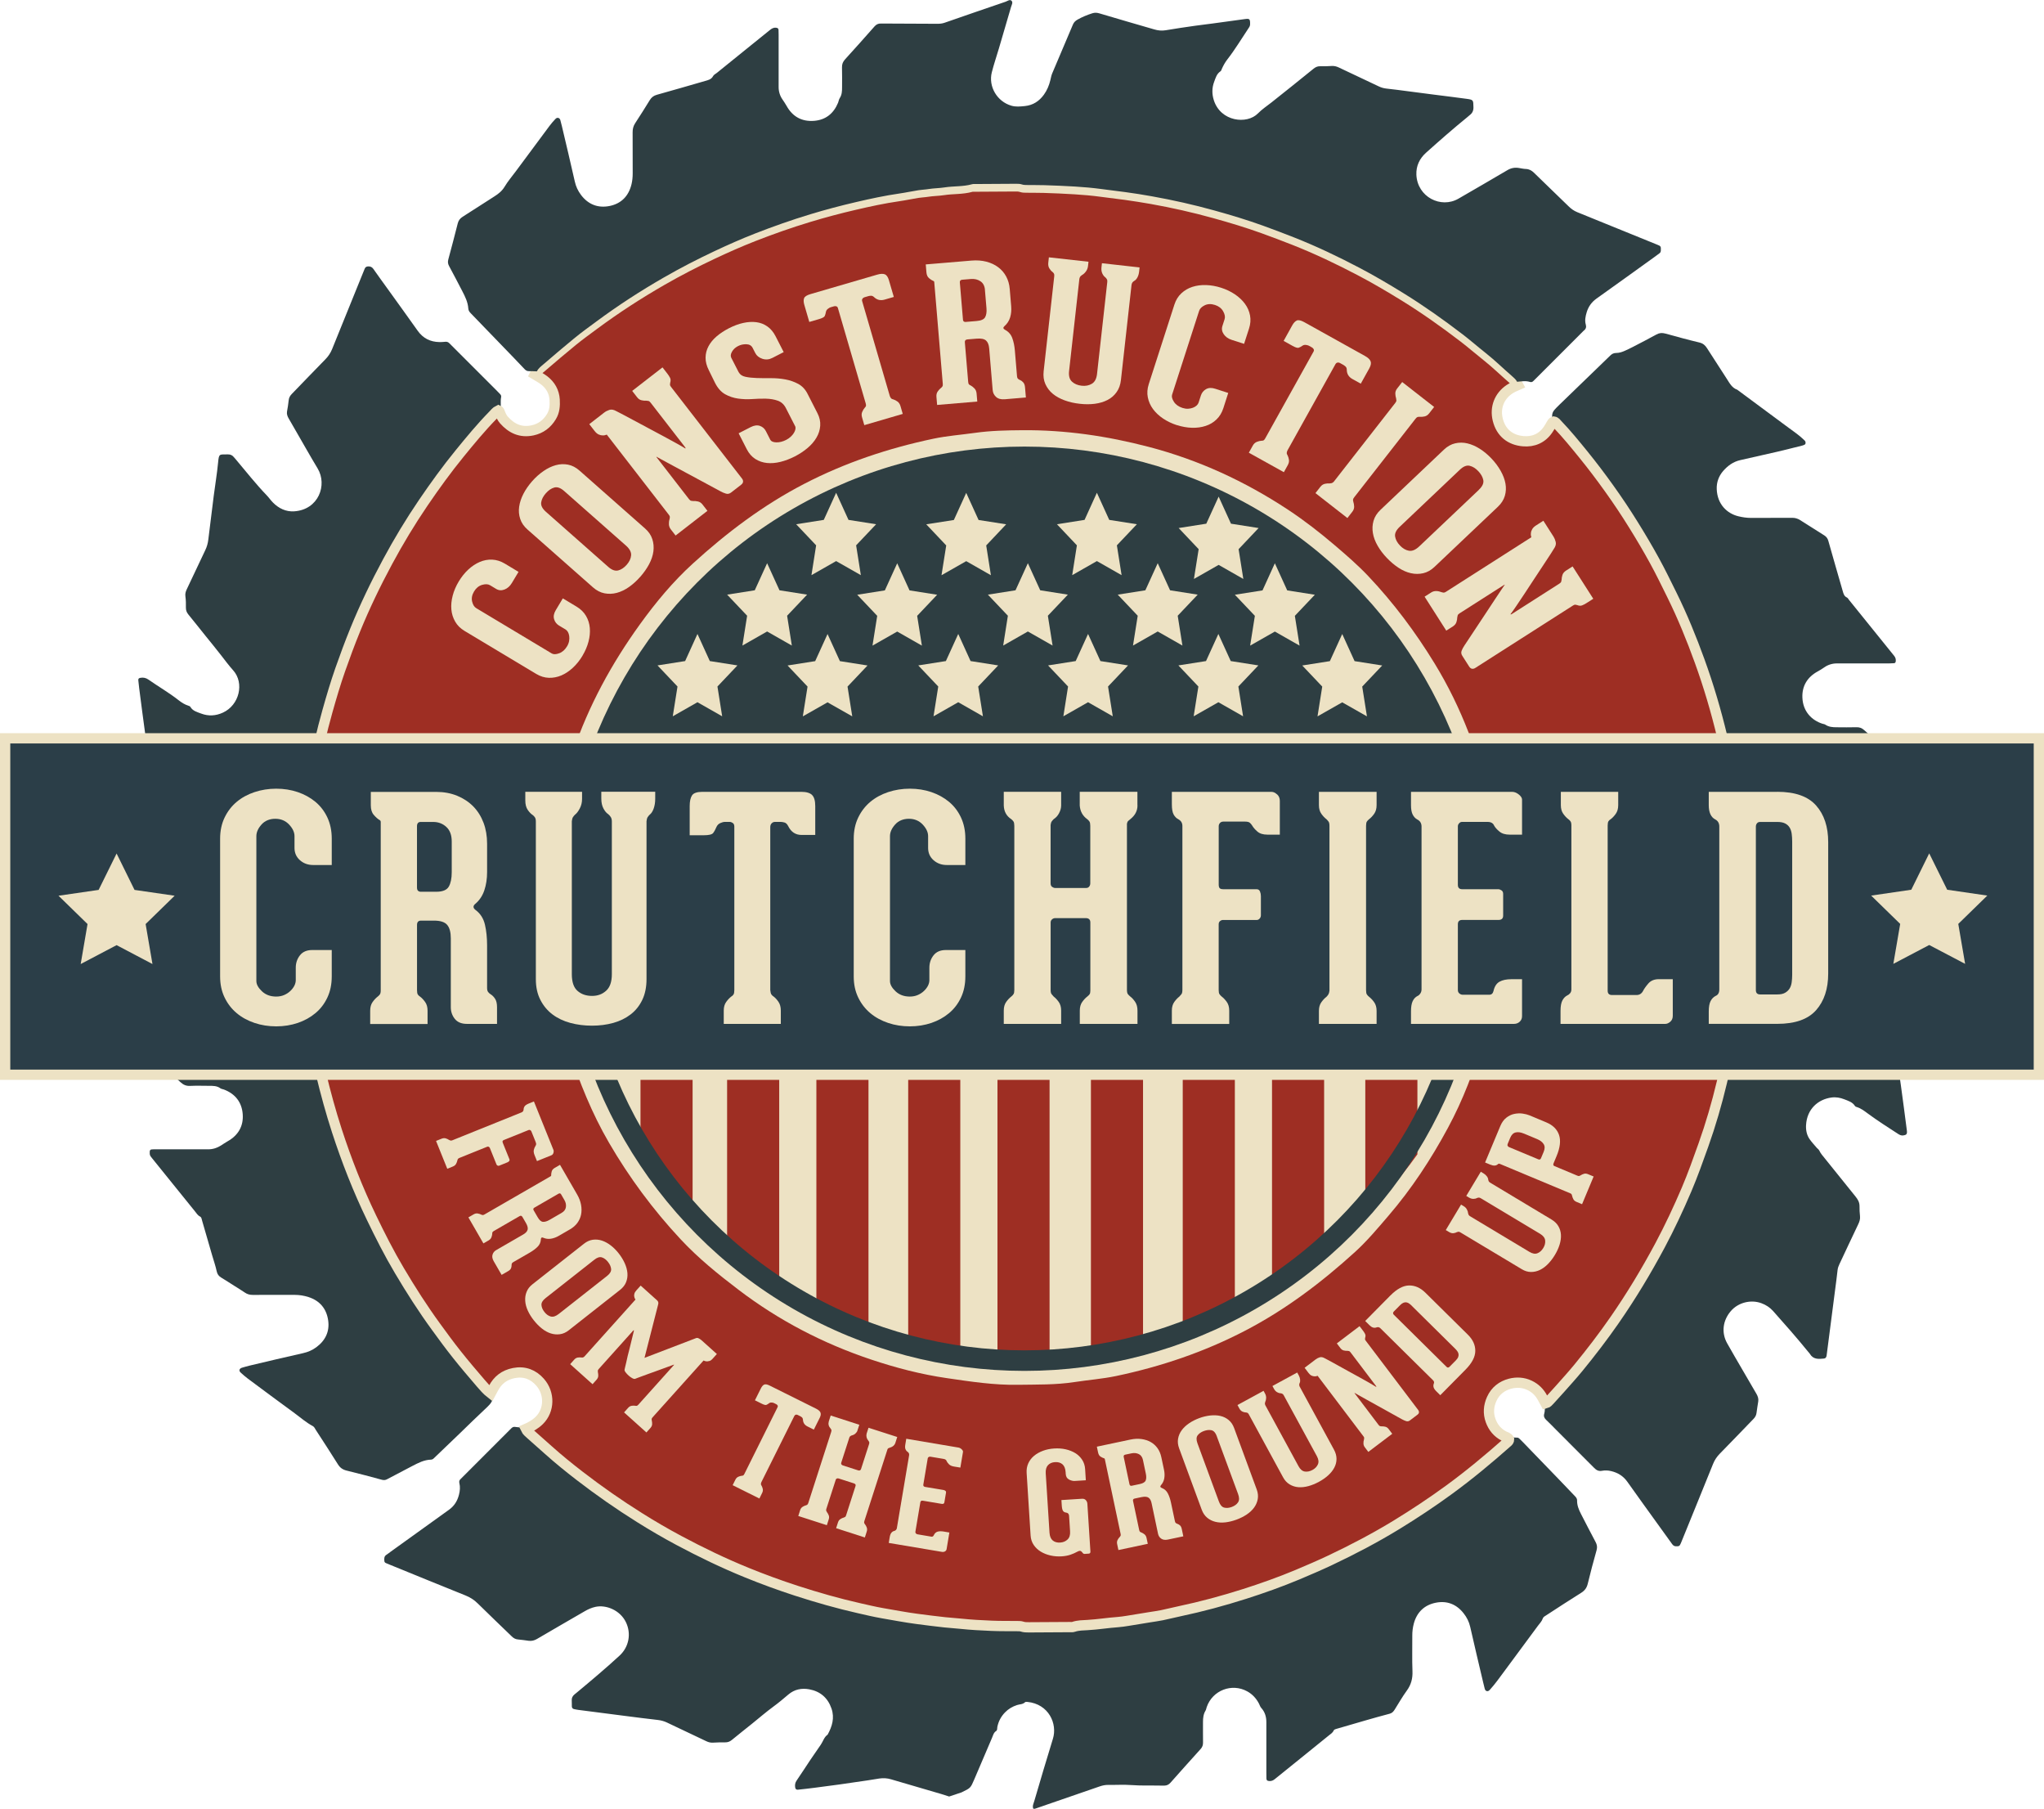 <?xml version="1.0" encoding="UTF-8"?>
<svg id="Layer_1" data-name="Layer 1" xmlns="http://www.w3.org/2000/svg" xmlns:xlink="http://www.w3.org/1999/xlink" viewBox="0 0 597.09 528.21">
  <defs>
    <style>
      .cls-1 {
        fill: #2e3e42;
      }

      .cls-1, .cls-2, .cls-3, .cls-4 {
        stroke-width: 0px;
      }

      .cls-5, .cls-6 {
        stroke: #ede2c4;
        stroke-width: 3px;
      }

      .cls-5, .cls-6, .cls-7 {
        stroke-miterlimit: 10;
      }

      .cls-5, .cls-4 {
        fill: #9e2e23;
      }

      .cls-6 {
        fill: #2b3e48;
      }

      .cls-7 {
        stroke: #2e3e42;
        stroke-width: 6px;
      }

      .cls-7, .cls-3 {
        fill: none;
      }

      .cls-2 {
        fill: #ede2c4;
      }

      .cls-8 {
        clip-path: url(#clippath);
      }
    </style>
    <clipPath id="clippath">
      <path class="cls-3" d="m439.5,256.26c0,1.79-.04,3.57,0,5.36.28,11.34-1.92,22.32-4.96,33.14-2.51,8.95-5.83,17.63-10.25,25.81-4.91,9.11-10.57,17.74-17.35,25.63-3.14,3.66-6.23,7.36-9.79,10.6-9.79,8.89-20.25,16.81-32.07,22.96-11.97,6.23-24.58,10.49-37.71,13.25-3.97.83-8.11,1.14-12.13,1.76-5.53.85-11.02.71-16.53.8-6.96.12-13.81-.93-20.68-1.93-7.61-1.1-15-3.03-22.26-5.46-13.98-4.68-26.92-11.4-38.65-20.33-5.96-4.53-11.79-9.24-16.92-14.74-8.05-8.63-15.03-18.03-20.98-28.27-4.97-8.55-8.6-17.61-11.67-26.93-2.4-7.27-3.89-14.74-5.01-22.35-1.65-11.23-1.26-22.48-.65-33.66.58-10.64,3.38-21.02,6.83-31.19,4.57-13.48,11.3-25.79,19.58-37.26,4.59-6.36,9.62-12.42,15.44-17.72,9.91-9.03,20.52-17.05,32.5-23.26,11.98-6.21,24.61-10.42,37.73-13.19,3.96-.84,8.1-1.14,12.14-1.71,4.64-.66,9.23-.74,13.85-.78,12.53-.11,24.79,1.69,36.92,4.86,14.65,3.83,28.18,10.08,40.77,18.39,4.75,3.14,9.25,6.64,13.6,10.35,3.4,2.9,6.77,5.81,9.83,9.05,7.37,7.79,13.76,16.34,19.36,25.5,7.91,12.92,13.04,26.92,16.41,41.6,2.24,9.76,3.2,19.68,2.66,29.71Z"/>
    </clipPath>
  </defs>
  <g id="Blaade">
    <path class="cls-1" d="m440.53,419.8c0,.33-.19.56-.42.77-5.51,4.88-11.15,9.59-17.1,13.92-4.92,3.59-9.99,6.95-15.19,10.13-6.24,3.81-12.69,7.2-19.29,10.32-3.16,1.49-6.38,2.87-9.6,4.22-5,2.1-10.11,3.91-15.29,5.56-6.26,1.99-12.59,3.71-19.02,5.06-1.71.36-3.4.8-5.11,1.15-1.18.24-2.37.39-3.56.59-2.14.35-4.27.71-6.41,1.05-.95.15-1.9.3-2.86.37-2.94.21-5.85.69-8.8.86-1.36.08-2.77.07-4.1.53-.33.11-.72.07-1.08.07-3.98.03-7.97.05-11.95.07-.66,0-1.31,0-1.96-.22-.44-.15-.95-.13-1.43-.14-2.47-.03-4.95.02-7.42-.09-3-.13-6.01-.28-9-.6-1.55-.16-3.12-.24-4.67-.42-2.69-.3-5.37-.63-8.06-.98-3.34-.44-6.65-1.08-9.97-1.64-2.31-.4-4.6-.94-6.89-1.46-6.17-1.4-12.25-3.13-18.27-5.08-4.87-1.58-9.68-3.34-14.43-5.27-6.77-2.75-13.34-5.92-19.77-9.36-3.88-2.07-7.68-4.29-11.42-6.63-6.04-3.78-11.87-7.85-17.5-12.2-3.1-2.39-6.15-4.85-9.07-7.47-1.75-1.57-3.53-3.11-5.27-4.68-.49-.44-1.02-.86-1.32-1.48-1.26.05-2.53.2-3.79-.03-.47-.09-.82.08-1.14.4-.21.22-.43.42-.64.64-4.53,4.52-9.05,9.05-13.57,13.57-.21.21-.42.43-.64.64-.34.32-.44.68-.33,1.14.28,1.14.18,2.27-.11,3.4-.46,1.82-1.37,3.3-2.93,4.41-5.7,4.07-11.37,8.17-17.05,12.26-.39.28-.76.6-1.17.85-.77.47-.72,1.19-.64,1.92.03.26.21.43.44.53.39.17.78.33,1.17.49,7.37,3,14.74,6.02,22.13,8.99,1.37.55,2.53,1.31,3.58,2.36,3.26,3.23,6.59,6.37,9.88,9.57.54.53,1.11.86,1.9.91,1.02.07,2.03.26,3.05.38.86.11,1.65-.08,2.42-.53,4.63-2.72,9.29-5.4,13.93-8.09.99-.58,2.01-1.04,3.16-1.29,3.07-.67,7.17.93,8.89,4.47,1.62,3.34.9,7.23-1.85,9.77-4.04,3.72-8.24,7.25-12.46,10.76-.23.19-.47.37-.7.57-.53.45-.86.99-.81,1.73.04.6,0,1.21.03,1.81.02.4.25.67.65.75.41.09.83.18,1.24.23,4.6.6,9.21,1.19,13.81,1.78,3.11.4,6.22.8,9.33,1.15.98.11,1.89.35,2.77.77,3.81,1.81,7.64,3.6,11.44,5.43.62.3,1.22.47,1.91.44,1.21-.05,2.41-.12,3.62-.09.78.02,1.39-.22,1.98-.71,1.96-1.61,3.95-3.18,5.93-4.77,2.07-1.67,4.08-3.41,6.22-4.98,1.5-1.1,2.93-2.29,4.34-3.5,1.8-1.54,3.91-1.93,6.11-1.53,3.21.59,5.42,2.48,6.5,5.62.94,2.74.19,5.22-1.13,7.62-1.04.71-1.32,1.95-1.99,2.92-1.02,1.49-2.06,2.97-3.07,4.47-1.34,2-2.64,4.04-4.01,6.03-.45.66-.53,1.32-.4,2.06.08.42.35.64.76.6,1.62-.17,3.24-.35,4.85-.56,2.39-.3,4.78-.62,7.17-.95,2.81-.39,5.61-.8,8.41-1.22,1.13-.17,2.26-.38,3.39-.54,1.14-.16,2.27-.11,3.4.23,4.91,1.46,9.84,2.88,14.76,4.32.75.22,1.49.47,2.23.71,1.2-.4,2.4-.8,3.6-1.2.06-.02.11-.05.16-.08,2.49-1.21,2.5-1.2,3.58-3.73,1.74-4.05,3.44-8.11,5.19-12.15.3-.7.46-1.5,1.19-1.97.39-.25.27-.77.35-1.17.33-1.65,1.08-3.06,2.24-4.26.99-1.02,2.16-1.71,3.51-2.15.78-.26,1.69-.17,2.35-.83.13-.13.46-.11.69-.09,6.23.62,8.81,6.38,7.45,10.76-1.88,6.04-3.65,12.12-5.44,18.19-.21.72-.61,1.45-.31,2.22.39.13.66-.02.94-.12,6.16-2.12,12.32-4.23,18.47-6.37.81-.28,1.61-.45,2.47-.44,2.29.03,4.6-.12,6.88.05,2.84.21,5.67.09,8.5.15.36,0,.72,0,1.09,0,.7-.01,1.25-.3,1.73-.83,2.92-3.29,5.85-6.58,8.81-9.84.53-.58.73-1.19.71-1.95-.03-1.99,0-3.98-.01-5.98,0-1.15.12-2.27.74-3.29.18-.3.23-.68.34-1.02,1.7-4.94,7.35-7.08,11.83-4.62,1.54.85,2.65,2.07,3.45,3.6.22.42.33.89.67,1.26,1.06,1.16,1.48,2.58,1.48,4.13,0,4.89,0,9.78,0,14.67,0,.6-.01,1.21.02,1.81.03.54.24.68.82.73.64.05,1.15-.17,1.65-.58,3-2.44,6.01-4.85,9.02-7.28,2.25-1.82,4.5-3.64,6.76-5.47.51-.41,1.09-.74,1.38-1.4.16-.36.55-.42.9-.53,2.84-.82,5.67-1.66,8.51-2.47,2.32-.66,4.64-1.33,6.97-1.93.73-.19,1.12-.67,1.47-1.23,1.16-1.83,2.23-3.74,3.51-5.49,1.28-1.74,1.76-3.57,1.67-5.73-.14-3.43-.02-6.88-.05-10.32-.01-1.22.14-2.42.45-3.58.91-3.34,3.13-5.44,6.49-6.08,3.22-.62,5.96.46,8.02,3.06.95,1.19,1.62,2.49,1.96,4.01,1.2,5.35,2.49,10.68,3.74,16.02.14.59.28,1.17.43,1.75.11.4.17.86.67.98.49.12.75-.22,1.05-.55,1.42-1.57,2.63-3.3,3.89-4.99,3.35-4.5,6.69-9.02,10.01-13.54.5-.68,1.12-1.27,1.4-2.1.17-.51.64-.7,1.03-.96,3.39-2.2,6.77-4.42,10.2-6.56,1.05-.66,1.63-1.45,1.92-2.66.79-3.28,1.66-6.54,2.58-9.79.25-.9.12-1.62-.3-2.4-1.45-2.71-2.85-5.45-4.26-8.18-.64-1.24-1.17-2.53-1.14-3.96,0-.62-.38-.98-.76-1.38-1.46-1.52-2.91-3.06-4.38-4.58-3.56-3.69-7.13-7.38-10.69-11.06-.29-.3-.6-.6-.9-.9-.22-.21-.44-.42-.77-.41-.9.03-1.8-.23-2.7-.01Z"/>
    <path class="cls-1" d="m144.1,406.37c-1.1-.86-2.01-1.92-2.91-2.97-2.35-2.75-4.7-5.5-6.95-8.33-2.1-2.64-4.1-5.37-6.08-8.09-3.84-5.27-7.34-10.76-10.67-16.36-2.96-4.98-5.58-10.15-8.1-15.37-3.97-8.21-7.29-16.68-10.1-25.35-1.77-5.45-3.28-10.96-4.62-16.53-.68-2.81-1.31-5.63-1.85-8.46-.49-2.6-.82-5.23-1.21-7.85-.04-.24-.05-.48-.12-.71-.44-1.46-.55-2.95-.62-4.46-.04-1.02-.13-2.05-.36-3.04-.43-1.84-.16-3.73-.59-5.56-.14-.58-.07-1.2-.1-1.8-.02-.6-.05-1.19-.22-1.78-.15-.51-.14-1.07-.14-1.61-.02-1.87-.04-3.74-.03-5.61.01-2.41-.45-4.8-.28-7.22-.4-1.41-.53-2.87-.31-4.29.22-1.45.18-2.88.23-4.33.03-1.03-.02-2.06.07-3.08.22-2.64.27-5.29.59-7.92.19-1.55.27-3.12.42-4.67.26-2.57.59-5.14,1-7.69.4-2.49.76-5,1.21-7.48,1.1-6.1,2.48-12.15,4.17-18.12,1.15-4.06,2.33-8.11,3.73-12.09,1.36-3.87,2.78-7.71,4.33-11.5,2.78-6.82,5.97-13.45,9.46-19.93,3.17-5.89,6.62-11.64,10.39-17.17,3.36-4.94,6.86-9.77,10.63-14.4,3.09-3.78,6.19-7.55,9.61-11.05.5-.51.93-1.12,1.6-1.44.11-1.38-.15-2.77.11-4.15.06-.31-.05-.6-.27-.83-.29-.31-.58-.61-.88-.91-4.44-4.44-8.88-8.88-13.32-13.32-.21-.21-.44-.42-.64-.64-.36-.39-.78-.51-1.3-.44-.54.06-1.08.09-1.63.08-2.64-.05-4.76-1.09-6.32-3.28-2.9-4.09-5.84-8.14-8.76-12.21-1.41-1.96-2.84-3.91-4.22-5.89-.4-.57-.89-.75-1.54-.72-.48.03-.79.22-.97.66-.38.95-.78,1.9-1.16,2.85-2.79,6.88-5.58,13.75-8.36,20.63-.46,1.13-1.1,2.1-1.97,2.99-3.31,3.35-6.54,6.77-9.83,10.14-.53.55-.84,1.13-.9,1.9-.1,1.08-.3,2.15-.48,3.22-.13.77.14,1.42.51,2.06.63,1.1,1.26,2.2,1.9,3.3,2.18,3.76,4.3,7.55,6.54,11.27,2.88,4.78.29,12.05-6.88,12.51-2.39.15-4.48-.85-6.17-2.56-.64-.64-1.15-1.4-1.77-2.05-3.23-3.35-6.09-7.01-9.09-10.56-.19-.23-.4-.45-.59-.68-.45-.55-1.01-.8-1.74-.78-2.49.05-2.59-.33-2.85,2.43-.31,3.24-.86,6.45-1.27,9.68-.54,4.25-1.06,8.5-1.58,12.75-.13,1.09-.41,2.12-.89,3.11-1.82,3.81-3.61,7.64-5.42,11.45-.32.67-.49,1.31-.38,2.08.15,1.07.16,2.17.14,3.25-.01.77.22,1.38.7,1.98,1.72,2.1,3.4,4.24,5.1,6.35,1.47,1.84,2.98,3.64,4.42,5.51,1.17,1.52,2.32,3.05,3.6,4.49,3.31,3.7,1.8,10.14-3.02,12.34-2.07.95-4.2,1.08-6.34.27-1.16-.44-2.45-.74-3.16-1.96-.1-.18-.39-.28-.61-.35-1.05-.33-1.97-.92-2.82-1.59-2.8-2.2-5.9-3.98-8.81-6.02-.74-.52-1.52-.68-2.39-.51-.45.09-.62.28-.57.74.08.78.16,1.56.26,2.34.59,4.54,1.17,9.09,1.8,13.63.35,2.51.75,5.01,1.21,7.5.24,1.28.18,2.5-.19,3.75-1.28,4.34-2.54,8.68-3.81,13.02-.34,1.16-.69,2.31-1.07,3.46-.12.37-.11.69,0,1.05.53,1.67,1.1,3.31,2.01,4.83.39.66.85,1.12,1.56,1.41,1.84.75,3.67,1.55,5.5,2.33,3.16,1.35,6.33,2.69,9.48,4.07.52.23,1.03.29,1.57.36,1.2.17,2.38.4,3.45,1,3.01,1.69,4.47,4.31,4.55,7.71.08,3.18-1.33,5.6-4.01,7.22-2.11,1.28-4.37,1.51-6.78.77-6.11-1.87-12.25-3.67-18.38-5.48-.52-.15-1.05-.25-1.58-.35-.21-.04-.47.25-.4.47.1.35.22.69.34,1.03,2.04,5.93,4.08,11.86,6.14,17.79.3.87.43,1.74.43,2.66-.04,5.13-.05,10.26-.07,15.39,0,.42,0,.85,0,1.27.03.63.28,1.12.77,1.56,3.21,2.84,6.4,5.69,9.57,8.58.81.74,1.63,1.11,2.75,1.06,1.87-.09,3.74-.03,5.61-.02,1.15,0,2.29-.01,3.28.73.27.2.69.22,1.02.35,3.32,1.26,5.23,3.72,5.49,7.2.26,3.49-1.32,6.18-4.4,7.91-.68.38-1.31.83-1.96,1.24-1.1.7-2.38,1.12-3.75,1.11-4.89-.02-9.78,0-14.67,0-.42,0-.85,0-1.27,0-1.03-.01-1.18.16-1.11,1.34.03.52.37.87.67,1.25,2.01,2.49,4.02,4.98,6.03,7.47,2.16,2.68,4.32,5.36,6.49,8.03.45.55.8,1.19,1.5,1.54.46.23.49.8.62,1.25.97,3.36,1.94,6.72,2.92,10.08.45,1.56,1,3.11,1.34,4.7.19.87.61,1.38,1.32,1.81,1.29.78,2.56,1.6,3.83,2.41,1.02.65,2.06,1.26,3.05,1.95.73.51,1.49.7,2.38.69,4.05-.03,8.09,0,12.14-.01,1.4,0,2.77.21,4.09.64,3.31,1.06,5.25,3.41,5.74,6.79.47,3.26-.81,5.9-3.46,7.86-1.17.87-2.46,1.42-3.91,1.74-5.18,1.15-10.34,2.39-15.5,3.61-.76.18-1.52.4-2.27.62-.83.24-1.02.89-.42,1.43.67.61,1.34,1.21,2.07,1.75,4.55,3.39,9.11,6.77,13.69,10.12,1.75,1.28,3.38,2.73,5.31,3.76.45.24.62.72.88,1.12,2.16,3.34,4.36,6.67,6.46,10.05.62,1,1.39,1.54,2.52,1.82,3.46.85,6.9,1.75,10.33,2.69.58.16,1.03.11,1.54-.17,2.45-1.31,4.91-2.59,7.37-3.87,1.72-.89,3.43-1.79,5.43-1.84.48-.01.76-.32,1.06-.62,2.35-2.26,4.71-4.51,7.06-6.77,2.78-2.68,5.53-5.4,8.36-8.03,1.03-.96,1.72-1.97,1.7-3.39,0-.36.02-.72.03-1.08Z"/>
    <path class="cls-1" d="m453.53,123.37c.53.08.79.53,1.11.87,2.67,2.79,5.1,5.78,7.53,8.78,2.58,3.18,5.05,6.45,7.44,9.79,2.49,3.48,4.87,7.04,7.13,10.68,2.13,3.43,4.19,6.91,6.13,10.45,1.8,3.28,3.43,6.65,5.08,10,3.07,6.22,5.68,12.64,8.04,19.16,2.63,7.26,4.81,14.65,6.6,22.15.96,4.03,1.84,8.09,2.48,12.19.37,2.37.86,4.73,1.29,7.1.04.24.07.48.07.72,0,2,.39,3.95.66,5.91.02.12.03.24.04.36.15,2.1.3,4.2.44,6.31.01.18-.02.37.02.54.56,2.01.32,4.07.34,6.12.01,1.51.38,2.98.3,4.5-.08,1.32,0,2.65.01,3.98,0,.78-.04,1.55.26,2.32.15.37.09.83.09,1.25,0,1.63.12,3.27-.06,4.88-.26,2.4-.18,4.81-.33,7.22-.2,3-.43,6-.75,8.99-.25,2.39-.7,4.76-.95,7.15-.37,3.41-.99,6.79-1.62,10.15-.69,3.66-1.56,7.3-2.42,10.92-1.47,6.16-3.23,12.23-5.35,18.19-1.55,4.37-3.11,8.75-4.93,13.01-2.34,5.49-4.87,10.9-7.68,16.17-4.03,7.56-8.45,14.89-13.34,21.93-3.27,4.71-6.75,9.25-10.38,13.68-1.75,2.15-3.63,4.19-5.46,6.27-.96,1.09-1.93,2.15-2.91,3.21-.37.39-.71.84-1.27.99-.01.3-.09.61-.03.9.2.9.24,1.79-.02,2.68-.21.72.03,1.26.57,1.77,1.01.95,1.97,1.95,2.95,2.94,3.67,3.67,7.35,7.33,11,11.02.68.69,1.33,1.12,2.37.91.88-.17,1.81-.12,2.7.1,1.94.47,3.53,1.45,4.71,3.13,2.82,3.99,5.7,7.95,8.55,11.91,1.48,2.06,2.97,4.11,4.45,6.17.29.4.58.73,1.16.74.94.02,1.1-.03,1.48-.95,1.53-3.74,3.05-7.49,4.57-11.23,1.61-3.97,3.22-7.94,4.83-11.91.46-1.13,1.11-2.1,1.98-2.98,3.31-3.35,6.54-6.77,9.83-10.14.49-.5.78-1.04.87-1.73.14-1.14.34-2.26.51-3.4.12-.82-.15-1.53-.56-2.23-1.38-2.34-2.74-4.69-4.1-7.04-1.48-2.56-2.99-5.1-4.43-7.68-1.73-3.09-1.29-6.66,1.09-9.42,2.13-2.47,5.8-3.43,8.92-2.28,1.31.48,2.47,1.23,3.42,2.29,3.49,3.92,6.96,7.85,10.27,11.93.15.19.34.35.46.56.98,1.69,2.58,1.54,4.16,1.38.47-.05.68-.44.74-.91.11-.9.23-1.79.35-2.69.7-5.44,1.41-10.88,2.11-16.32.25-1.97.53-3.94.74-5.92.07-.62.27-1.17.53-1.71,1.82-3.87,3.63-7.76,5.48-11.62.38-.78.64-1.54.54-2.42-.11-.96-.15-1.93-.14-2.88.01-1.22-.53-2.05-1.22-2.91-3-3.71-5.98-7.43-8.97-11.14-.57-.7-1.17-1.38-1.56-2.21-.16-.35-.49-.52-.72-.79-.71-.82-1.45-1.63-2.08-2.51-.88-1.22-1.15-2.7-1.07-4.14.26-4.72,3.53-7.53,7.42-8.06,1.28-.18,2.54.04,3.73.51,1.16.46,2.42.8,3.15,1.98.08.13.29.22.45.27,1.24.37,2.24,1.13,3.26,1.89,2.86,2.12,5.87,4.02,8.85,5.96.47.3.92.54,1.51.46.99-.13,1.21-.41,1.08-1.44-.58-4.42-1.14-8.85-1.76-13.27-.46-3.28-.93-6.57-1.51-9.83-.22-1.24-.13-2.39.21-3.56.71-2.43,1.42-4.86,2.14-7.29.91-3.06,1.82-6.13,2.75-9.18.11-.37.13-.71.02-1.06-.55-1.79-1.24-3.52-2.19-5.15-.37-.63-.95-.9-1.56-1.16-2.61-1.11-5.22-2.22-7.82-3.34-2.22-.95-4.41-1.95-6.65-2.85-1.68-.68-3.37-1.36-5.11-1.81-2.18-.56-3.4-1.99-4.14-3.93-1.25-3.29-.99-6.4,1.41-9.14,1.24-1.42,2.83-2.23,4.65-2.6.79-.16,1.55.03,2.32.2,5.37,1.14,10.61,2.78,15.88,4.3,1.56.45,3.12.93,4.68,1.39.34.1.7.17,1.06.21.3.03.47-.2.42-.45-.09-.47-.25-.93-.41-1.38-1.99-5.76-3.98-11.52-5.98-17.27-.34-.98-.51-1.96-.5-3.01.05-5.07.05-10.14.07-15.21,0-.42,0-.85,0-1.27,0-.64-.25-1.14-.74-1.58-3.25-2.89-6.49-5.78-9.71-8.69-.67-.61-1.37-.87-2.28-.84-1.93.06-3.86.02-5.8.01-1.15,0-2.28-.09-3.28-.77-.24-.16-.57-.18-.85-.27-2.99-.96-5.7-3.46-5.84-7.7-.11-3.33,1.46-5.91,4.43-7.54.68-.37,1.33-.77,1.97-1.22,1.08-.76,2.37-1.16,3.74-1.15,1.87,0,3.74,0,5.61,0,3.2,0,6.4,0,9.6,0,.48,0,.96-.02,1.44-.06.27-.02.42-.21.47-.47.11-.63-.05-1.19-.46-1.69-.54-.65-1.06-1.31-1.59-1.97-3.87-4.79-7.73-9.58-11.6-14.37-.19-.23-.34-.56-.59-.68-.83-.38-1.01-1.11-1.23-1.87-1.39-4.87-2.83-9.73-4.19-14.61-.21-.78-.58-1.28-1.22-1.68-2.35-1.47-4.7-2.96-7.04-4.45-.73-.47-1.5-.68-2.38-.67-3.98.03-7.97,0-11.95.03-1.28,0-2.53-.19-3.75-.49-3.21-.79-6.1-3.42-6.28-7.9-.08-1.98.57-3.82,1.9-5.34,1.33-1.52,2.92-2.68,4.95-3.14,3.65-.82,7.29-1.64,10.93-2.48,2.35-.55,4.68-1.15,7.02-1.73.29-.07.59-.16.85-.3.32-.16.33-.48.28-.78-.05-.32-.31-.49-.53-.71-1.35-1.31-2.91-2.35-4.41-3.46-4.94-3.68-9.89-7.33-14.84-10.99-.05-.04-.09-.09-.14-.11-1.56-.54-2.25-1.91-3.06-3.17-1.93-2.99-3.88-5.97-5.79-8.97-.54-.85-1.16-1.4-2.21-1.65-3.34-.79-6.66-1.71-9.97-2.62-.92-.25-1.72-.21-2.59.27-2.27,1.26-4.58,2.43-6.88,3.63-.75.39-1.51.75-2.28,1.1-.83.38-1.69.67-2.61.67-.72,0-1.24.27-1.74.77-4.93,4.79-9.89,9.57-14.84,14.35-.09.08-.17.17-.26.26-2,1.98-2,2.01-1.77,4.92Z"/>
    <path class="cls-5" d="m440.35,421.19c-5.52,4.89-11.19,9.61-17.16,13.96-4.94,3.6-10.03,6.97-15.24,10.16-6.26,3.82-12.74,7.22-19.36,10.35-3.17,1.5-6.4,2.88-9.63,4.24-5.02,2.1-10.15,3.92-15.34,5.58-6.28,2-12.63,3.72-19.08,5.08-1.71.36-3.41.8-5.12,1.15-1.18.24-2.38.4-3.57.59-2.14.35-4.28.71-6.43,1.05-.95.15-1.91.3-2.87.37-2.95.21-5.87.69-8.83.86-1.36.08-2.78.07-4.12.53-.33.12-.72.07-1.08.07-4,.03-7.99.05-11.99.07-.66,0-1.32,0-1.97-.22-.44-.15-.95-.13-1.43-.14-2.48-.03-4.97.02-7.45-.09-3.01-.13-6.03-.28-9.03-.6-1.56-.17-3.13-.25-4.69-.42-2.7-.3-5.39-.63-8.08-.99-3.35-.44-6.67-1.08-10-1.65-2.32-.4-4.61-.95-6.91-1.47-6.19-1.4-12.29-3.14-18.33-5.1-4.89-1.59-9.71-3.35-14.47-5.29-6.79-2.76-13.38-5.94-19.84-9.39-3.89-2.08-7.71-4.3-11.45-6.65-6.06-3.79-11.91-7.87-17.56-12.23-3.11-2.4-6.17-4.87-9.1-7.5-1.75-1.57-3.54-3.12-5.29-4.7-.49-.44-1.02-.86-1.32-1.48,1.44-.63,2.77-1.36,3.92-2.5,3-2.94,3.13-7.9.22-11.19-1.97-2.23-4.54-3.26-7.64-2.65-2.76.54-4.71,2.04-5.99,4.49-.25.48-.5.96-.76,1.44-1.11-.86-2.02-1.92-2.92-2.97-2.36-2.75-4.72-5.51-6.97-8.35-2.11-2.65-4.11-5.38-6.1-8.12-3.85-5.28-7.37-10.79-10.7-16.41-2.97-5-5.6-10.18-8.12-15.41-3.98-8.23-7.31-16.72-10.14-25.42-1.77-5.46-3.29-11-4.63-16.58-.68-2.82-1.32-5.64-1.85-8.49-.49-2.61-.82-5.24-1.22-7.87-.04-.24-.05-.49-.12-.71-.44-1.46-.55-2.96-.62-4.47-.04-1.02-.13-2.06-.36-3.05-.43-1.84-.16-3.74-.59-5.58-.14-.58-.07-1.21-.1-1.81-.02-.6-.05-1.19-.22-1.79-.15-.51-.14-1.07-.14-1.61-.02-1.88-.04-3.75-.03-5.63.01-2.42-.45-4.82-.28-7.24-.4-1.41-.53-2.88-.31-4.3.22-1.45.18-2.89.23-4.34.03-1.03-.02-2.06.07-3.09.22-2.64.27-5.3.59-7.94.19-1.55.27-3.12.43-4.69.26-2.58.59-5.15,1-7.71.4-2.5.77-5.01,1.22-7.5,1.11-6.12,2.49-12.18,4.18-18.17,1.15-4.07,2.34-8.13,3.74-12.12,1.36-3.88,2.79-7.73,4.34-11.54,2.79-6.84,5.99-13.49,9.49-19.98,3.18-5.91,6.65-11.67,10.43-17.22,3.37-4.95,6.88-9.8,10.67-14.44,3.1-3.8,6.21-7.57,9.64-11.08.5-.51.93-1.12,1.61-1.44.31.14.37.44.48.72.29.73.6,1.46,1.13,2.06,2.23,2.53,4.91,3.79,8.36,3.06,2.46-.53,4.26-1.91,5.54-4.03.92-1.51,1.04-3.19.94-4.91-.15-2.37-1.23-4.26-3.09-5.69-.85-.65-1.83-1.15-2.75-1.71.43-.9,1.24-1.47,1.97-2.09,3.03-2.6,6.06-5.19,9.15-7.71,2.02-1.64,4.13-3.16,6.22-4.71,6.37-4.72,13.02-9.03,19.9-12.98,4.82-2.77,9.76-5.31,14.79-7.68,3.89-1.83,7.81-3.57,11.81-5.14,5.35-2.09,10.76-4,16.26-5.66,4.46-1.35,8.95-2.54,13.48-3.59,4.17-.97,8.36-1.88,12.61-2.49,1.91-.27,3.79-.69,5.7-.99.95-.15,1.92-.17,2.88-.33,1.55-.25,3.13-.24,4.68-.48,2.68-.42,5.44-.19,8.08-.94.34-.1.72-.06,1.08-.06,3.87-.03,7.75-.05,11.62-.07.66,0,1.32-.02,1.97.21.44.15.95.14,1.43.15,1.69.03,3.39,0,5.09.05,3.02.1,6.04.21,9.05.41,2.53.16,5.06.37,7.57.71,2.39.33,4.79.59,7.18.92,2.57.36,5.13.76,7.69,1.21,6.18,1.1,12.31,2.48,18.37,4.16,4.84,1.34,9.64,2.78,14.36,4.49,3.01,1.09,6.01,2.23,8.99,3.4,6.58,2.6,12.97,5.64,19.23,8.93,4.39,2.3,8.66,4.82,12.89,7.43,5.98,3.69,11.7,7.75,17.27,12.01,2.3,1.76,4.49,3.68,6.77,5.48,2.71,2.14,5.16,4.56,7.77,6.81.54.47,1.11.95,1.44,1.61-.88.38-1.77.75-2.58,1.3-2.95,2-4.24,5.32-3.4,8.8.95,3.95,3.74,6.01,7.41,6.34,2.97.27,5.57-.82,7.32-3.42.33-.5.64-1.02.93-1.55.18-.32.33-.64.71-.77.53.08.79.53,1.12.87,2.68,2.79,5.12,5.8,7.56,8.8,2.59,3.19,5.07,6.47,7.46,9.81,2.5,3.49,4.89,7.06,7.15,10.71,2.14,3.44,4.2,6.93,6.15,10.48,1.8,3.29,3.44,6.67,5.1,10.03,3.08,6.24,5.7,12.67,8.07,19.22,2.64,7.28,4.82,14.69,6.62,22.22.97,4.05,1.85,8.11,2.49,12.23.37,2.38.86,4.74,1.29,7.12.04.24.07.48.07.72,0,2,.39,3.96.67,5.93.02.12.03.24.04.36.15,2.11.3,4.22.45,6.32.01.18-.02.37.02.54.56,2.02.32,4.09.34,6.13.01,1.51.39,2.99.3,4.51-.08,1.33,0,2.66.01,3.99,0,.78-.04,1.56.26,2.32.15.37.09.83.09,1.26,0,1.63.12,3.28-.06,4.9-.26,2.41-.18,4.83-.34,7.24-.2,3.01-.44,6.02-.75,9.02-.25,2.4-.7,4.77-.96,7.17-.37,3.42-.99,6.81-1.63,10.18-.69,3.67-1.56,7.32-2.43,10.95-1.47,6.17-3.24,12.26-5.37,18.24-1.56,4.38-3.12,8.77-4.94,13.05-2.35,5.5-4.89,10.93-7.71,16.22-4.05,7.58-8.48,14.93-13.39,21.99-3.28,4.72-6.78,9.28-10.41,13.72-1.76,2.15-3.64,4.21-5.48,6.29-.96,1.09-1.94,2.16-2.92,3.22-.37.39-.71.84-1.27.99-.29-.53-.58-1.05-.86-1.59-.87-1.65-2.12-2.89-3.82-3.7-1.84-.87-3.81-.96-5.66-.48-2.39.62-4.31,2.08-5.38,4.46-.94,2.08-1.09,4.19-.32,6.32.72,1.98,1.99,3.55,3.92,4.53.52.27,1.18.35,1.47.97,0,.33-.19.56-.42.77Zm-189.36-153.42c-.1,3.84.65,7.56,1.68,11.23.85,3.03,1.98,5.97,3.47,8.74,1.66,3.09,3.58,6.01,5.88,8.68,1.07,1.24,2.11,2.49,3.32,3.59,3.32,3.01,6.86,5.7,10.87,7.78,4.06,2.11,8.33,3.55,12.78,4.49,1.35.28,2.75.39,4.11.6,1.87.29,3.73.24,5.6.27,2.36.04,4.68-.32,7.01-.65,2.58-.37,5.08-1.03,7.55-1.85,4.74-1.58,9.12-3.86,13.1-6.89,2.02-1.54,4-3.13,5.73-4.99,2.73-2.93,5.09-6.11,7.11-9.58,1.68-2.9,2.92-5.97,3.96-9.12.81-2.46,1.32-5,1.7-7.57.56-3.8.43-7.62.22-11.4-.2-3.6-1.14-7.12-2.31-10.57-1.55-4.57-3.83-8.74-6.64-12.62-1.55-2.15-3.26-4.21-5.23-6-3.36-3.06-6.95-5.78-11.02-7.88-4.06-2.1-8.34-3.53-12.79-4.47-1.34-.28-2.75-.39-4.11-.58-1.57-.22-3.13-.25-4.69-.26-4.25-.04-8.4.57-12.51,1.65-4.97,1.3-9.55,3.41-13.82,6.23-1.61,1.06-3.13,2.25-4.61,3.51-1.15.98-2.29,1.97-3.33,3.07-2.5,2.64-4.66,5.54-6.56,8.64-2.68,4.38-4.42,9.12-5.56,14.09-.76,3.31-1.09,6.67-.9,10.07,0,.61.01,1.21,0,1.82Z"/>
    <path class="cls-1" d="m156.86,108.42c.43-.9,1.24-1.47,1.96-2.09,3.02-2.59,6.04-5.18,9.12-7.69,2.01-1.64,4.12-3.15,6.2-4.69,6.35-4.71,12.98-9.01,19.83-12.94,4.8-2.76,9.73-5.3,14.74-7.66,3.87-1.82,7.78-3.56,11.77-5.12,5.33-2.08,10.73-3.99,16.21-5.65,4.44-1.35,8.92-2.53,13.44-3.58,4.16-.97,8.33-1.87,12.56-2.48,1.9-.27,3.78-.69,5.68-.98.95-.15,1.91-.17,2.87-.33,1.54-.25,3.12-.24,4.67-.48,2.67-.42,5.42-.19,8.05-.93.34-.1.72-.06,1.08-.06,3.86-.03,7.72-.05,11.59-.07.66,0,1.31-.02,1.96.21.44.15.95.14,1.43.15,1.69.03,3.38,0,5.07.05,3.01.1,6.02.21,9.02.4,2.52.16,5.04.37,7.54.71,2.38.33,4.77.59,7.15.92,2.56.35,5.12.75,7.66,1.21,6.16,1.1,12.27,2.47,18.3,4.15,4.82,1.34,9.61,2.77,14.31,4.48,3,1.09,5.99,2.22,8.96,3.39,6.56,2.59,12.93,5.63,19.17,8.91,4.38,2.3,8.63,4.81,12.84,7.41,5.96,3.68,11.66,7.72,17.21,11.97,2.3,1.76,4.47,3.67,6.74,5.46,2.7,2.13,5.15,4.55,7.74,6.79.54.47,1.1.95,1.44,1.61,1.26-.11,2.51-.35,3.76.05.37.12.71.03.99-.27.25-.26.52-.51.77-.76,4.53-4.53,9.05-9.05,13.58-13.58.13-.13.24-.27.39-.38.61-.45.79-1.05.58-1.76-.35-1.22-.09-2.41.25-3.56.49-1.66,1.44-3.01,2.89-4.04,5.66-4.02,11.28-8.09,16.92-12.14.49-.35.97-.72,1.46-1.08.27-.19.38-.46.4-.77.06-1.28-.02-1.34-1.08-1.76-5.65-2.29-11.29-4.58-16.94-6.88-2.12-.86-4.25-1.73-6.37-2.59-.97-.39-1.78-.96-2.53-1.7-3.36-3.29-6.78-6.53-10.14-9.83-.69-.67-1.41-1.07-2.38-1.1-.66-.02-1.31-.17-1.97-.28-1.23-.21-2.33-.02-3.45.65-4.72,2.81-9.49,5.52-14.24,8.29-5.15,3-12.04-.49-12.31-6.99-.1-2.56.93-4.72,2.82-6.41,3.95-3.54,7.94-7.04,12.06-10.39.23-.19.45-.41.69-.59.78-.58,1.13-1.31,1.1-2.33-.05-2.12.01-2.16-2.1-2.45-3.16-.44-6.34-.81-9.51-1.22-2.51-.32-5.02-.66-7.53-.98-2.09-.27-4.18-.56-6.28-.78-.8-.09-1.52-.29-2.24-.64-3.87-1.84-7.75-3.64-11.61-5.49-.67-.32-1.33-.51-2.08-.47-1.14.06-2.29.12-3.44.08-.79-.02-1.37.27-1.96.75-4.08,3.3-8.17,6.6-12.29,9.85-1.32,1.04-2.74,1.97-3.91,3.17-3.2,3.28-10.91,2.43-12.9-3.88-.56-1.77-.56-3.58.1-5.33.42-1.11.73-2.33,1.82-3.06.27-.18.32-.48.44-.76.44-.99.97-1.93,1.64-2.79,2.19-2.81,4.02-5.87,6-8.83.26-.39.58-.78.6-1.3.05-1.71-.18-1.77-1.56-1.59-3.17.41-6.33.87-9.5,1.3-1.67.23-3.35.41-5.02.65-2.86.41-5.73.82-8.58,1.31-1.17.2-2.27.07-3.38-.26-5.33-1.55-10.66-3.08-15.97-4.67-.74-.22-1.37-.26-2.1-.02-1.5.48-2.94,1.07-4.31,1.85-.61.35-1.04.76-1.32,1.41-2.02,4.78-4.07,9.54-6.08,14.33-.25.6-.36,1.27-.52,1.92-.37,1.54-.97,2.99-1.9,4.27-1.38,1.89-3.16,3.07-5.57,3.31-1.33.13-2.6.28-3.93-.11-4.14-1.2-6.77-5.58-5.7-9.77.59-2.33,1.38-4.62,2.06-6.93,1.19-4.05,2.38-8.1,3.56-12.15.18-.61.66-1.36.08-1.84-.48-.4-1.14.14-1.69.33-5.94,2.03-11.87,4.06-17.79,6.13-.71.25-1.4.31-2.13.31-5.07-.02-10.14-.04-15.21-.07-.42,0-.85.02-1.27,0-.78-.04-1.36.25-1.89.85-2.83,3.21-5.68,6.41-8.57,9.58-.66.72-.96,1.44-.92,2.42.06,1.93.02,3.86.02,5.8,0,1.09-.04,2.16-.68,3.13-.26.39-.3.91-.49,1.36-1.29,3.11-3.57,4.99-6.96,5.27-3.6.29-6.32-1.2-8.08-4.37-.38-.68-.82-1.31-1.25-1.95-.7-1.03-1.08-2.27-1.07-3.58.02-1.87,0-3.74,0-5.61,0-3.2,0-6.4,0-9.6,0-.48,0-.97-.03-1.45-.03-.43-.25-.57-.72-.63-.73-.09-1.27.24-1.8.67-1.87,1.52-3.76,3.03-5.64,4.55-3.29,2.65-6.57,5.31-9.86,7.97-.38.3-.89.54-1.09.93-.52.98-1.42,1.17-2.34,1.43-4.7,1.34-9.38,2.73-14.09,4.03-.95.26-1.57.75-2.07,1.56-1.39,2.26-2.8,4.51-4.26,6.73-.56.85-.76,1.72-.75,2.72.03,3.98,0,7.97.02,11.95,0,1.09-.1,2.17-.36,3.23-.83,3.37-2.95,5.56-6.3,6.27-3.41.71-6.32-.38-8.46-3.24-.87-1.17-1.47-2.43-1.79-3.89-1.21-5.41-2.51-10.8-3.78-16.2-.14-.59-.28-1.17-.45-1.75-.2-.67-.9-.87-1.4-.35-.62.65-1.22,1.34-1.76,2.06-3.28,4.4-6.55,8.82-9.82,13.23-1.11,1.5-2.35,2.94-3.3,4.53-.75,1.25-1.77,2.06-2.95,2.81-3.11,1.97-6.18,4-9.3,5.96-.77.49-1.22,1.08-1.44,1.96-.89,3.51-1.8,7.01-2.75,10.5-.19.7-.13,1.26.2,1.89,1.32,2.44,2.6,4.91,3.88,7.37.84,1.61,1.64,3.24,1.76,5.09.04.6.34.99.73,1.39,4.2,4.33,8.39,8.68,12.58,13.02,1.05,1.09,2.09,2.17,3.12,3.27.35.37.71.61,1.25.6.78-.02,1.57.04,2.35.06Z"/>
  <animateTransform attributeName="transform" type="rotate" from="0 298.545 264.105" to="360 298.545 264.105" begin="0s" dur="10s" repeatCount="indefinite" />
  </g>
  
  <g id="Face">
    <path class="cls-2" d="m438.16,265.11c0,1.79-.04,3.57,0,5.36.28,11.34-1.92,22.32-4.96,33.14-2.51,8.95-5.83,17.63-10.25,25.81-4.91,9.11-10.57,17.74-17.35,25.63-3.14,3.66-6.23,7.36-9.79,10.6-9.79,8.89-20.25,16.81-32.07,22.96-11.97,6.23-24.58,10.49-37.71,13.25-3.97.83-8.11,1.14-12.13,1.76-5.53.85-11.02.71-16.53.8-6.96.12-13.81-.93-20.68-1.93-7.61-1.1-15-3.03-22.26-5.46-13.98-4.68-26.92-11.4-38.65-20.33-5.96-4.53-11.79-9.24-16.92-14.74-8.05-8.63-15.03-18.03-20.98-28.27-4.97-8.55-8.6-17.61-11.67-26.93-2.4-7.27-3.89-14.74-5.01-22.35-1.65-11.23-1.26-22.48-.65-33.66.58-10.64,3.38-21.02,6.83-31.19,4.57-13.48,11.3-25.79,19.58-37.26,4.59-6.36,9.62-12.42,15.44-17.72,9.91-9.03,20.52-17.05,32.5-23.26,11.98-6.21,24.61-10.42,37.73-13.19,3.96-.84,8.1-1.14,12.14-1.71,4.64-.66,9.23-.74,13.85-.78,12.53-.11,24.79,1.69,36.92,4.86,14.65,3.83,28.18,10.08,40.77,18.39,4.75,3.14,9.25,6.64,13.6,10.35,3.4,2.9,6.77,5.81,9.83,9.05,7.37,7.79,13.76,16.34,19.36,25.5,7.91,12.92,13.04,26.92,16.41,41.6,2.24,9.76,3.2,19.68,2.66,29.71Z"/>
    <g>
      <path class="cls-2" d="m170.17,191.49c-.81,1.35-1.74,2.51-2.81,3.51-1.07.99-2.19,1.74-3.37,2.25-1.18.5-2.4.74-3.66.7-1.26-.04-2.49-.42-3.68-1.13l-20.96-12.57c-1.19-.72-2.11-1.62-2.73-2.72-.63-1.09-1-2.28-1.11-3.56-.11-1.28.02-2.62.39-4.03.37-1.41.96-2.78,1.77-4.13.81-1.34,1.74-2.51,2.79-3.48,1.05-.97,2.17-1.71,3.35-2.22,1.18-.5,2.39-.73,3.64-.67,1.25.06,2.47.44,3.67,1.16l4.01,2.41-1.96,3.27c-.55.91-1.25,1.54-2.12,1.88-.87.34-1.68.29-2.44-.16l-1.79-1.08c-.6-.36-1.38-.39-2.34-.11-.96.29-1.74.92-2.33,1.9-.61,1.02-.8,2-.58,2.95.22.95.63,1.6,1.23,1.96l22.04,13.22c.5.3,1.22.29,2.15-.05.93-.33,1.7-1.01,2.31-2.03.31-.51.5-1.02.6-1.53.09-.51.11-1,.04-1.46-.07-.46-.19-.86-.38-1.19-.19-.33-.42-.58-.7-.75l-1.89-1.13c-.72-.43-1.21-1.06-1.45-1.87-.24-.81-.08-1.69.49-2.64l2.06-3.44,4.01,2.41c1.2.72,2.11,1.61,2.75,2.69.64,1.08,1.01,2.25,1.12,3.53.11,1.28-.01,2.61-.38,4-.36,1.39-.95,2.76-1.75,4.1Z"/>
      <path class="cls-2" d="m187.03,168.45c-1.04,1.18-2.14,2.17-3.3,2.99-1.16.81-2.35,1.38-3.55,1.7-1.21.32-2.41.36-3.6.13-1.19-.23-2.31-.81-3.35-1.73l-19.14-16.9c-1.05-.92-1.76-1.96-2.13-3.11-.38-1.15-.48-2.34-.3-3.57.18-1.23.59-2.47,1.24-3.74.65-1.26,1.5-2.48,2.53-3.66,1.04-1.18,2.15-2.17,3.34-2.99s2.38-1.39,3.58-1.72c1.2-.33,2.39-.38,3.58-.15,1.19.23,2.31.81,3.35,1.73l19.14,16.9c1.05.92,1.76,1.96,2.13,3.11.38,1.15.48,2.35.32,3.59-.16,1.24-.59,2.49-1.26,3.76-.68,1.27-1.54,2.49-2.58,3.67Zm-22.19-25.02c-1.07-.95-2.05-1.3-2.92-1.05-.88.24-1.71.81-2.49,1.7-.76.86-1.2,1.74-1.34,2.64-.13.9.33,1.82,1.41,2.77l18.15,16.03c1.07.95,2.06,1.3,2.94,1.07.89-.23,1.71-.78,2.47-1.64.79-.89,1.22-1.81,1.3-2.76.08-.95-.43-1.91-1.53-2.88l-17.99-15.88Z"/>
      <path class="cls-2" d="m193.53,107.29l1.42,1.83c.32.41.57.81.78,1.21.2.4.22.87.05,1.42-.04.22-.07.41-.07.58,0,.17.09.38.29.64l20.76,26.8c.22.29.33.6.3.91-.02.32-.22.62-.59.91l-2.92,2.26c-.47.36-.96.47-1.49.31-.52-.15-1.06-.38-1.62-.69-.2-.12-.8-.45-1.8-.97-1-.53-2.17-1.16-3.52-1.9-1.35-.74-2.8-1.52-4.35-2.34-1.55-.82-2.97-1.59-4.27-2.3-1.3-.71-2.38-1.3-3.26-1.76-.87-.46-1.31-.71-1.34-.74-.05-.06-.09-.08-.14-.07-.04.01-.01.09.1.23l9.4,12.14c.23.29.43.45.62.49.19.04.4.06.62.08.4-.03.86,0,1.38.12.52.11.97.41,1.35.91l1.42,1.83-9.3,7.21-1.42-1.83c-.31-.41-.49-.87-.53-1.4-.03-.53.03-1.07.2-1.61.05-.27.08-.49.07-.64-.01-.15-.11-.35-.29-.58l-18.13-23.41c-.4.17-.8.25-1.19.23-.37,0-.76-.08-1.18-.27-.41-.19-.81-.53-1.19-1.02l-1.55-2,4.37-3.39c.4-.31.9-.57,1.49-.77.59-.2,1.28-.08,2.07.38.08.03.57.28,1.46.75.9.47,2.01,1.06,3.36,1.79,1.34.73,2.81,1.51,4.41,2.36,1.6.85,3.13,1.67,4.6,2.46,1.47.79,2.77,1.5,3.9,2.13,1.13.63,1.91,1.08,2.34,1.36.1.06.14.04.12-.06-.02-.1-.07-.19-.13-.28l-10.08-13.01c-.23-.29-.43-.45-.62-.49-.19-.04-.4-.06-.62-.08-.4.03-.86,0-1.38-.12-.52-.11-.96-.41-1.34-.91l-1.42-1.83,8.85-6.86Z"/>
      <path class="cls-2" d="m215.85,108.76c.33.65.97,1.08,1.9,1.28.94.2,2.03.32,3.29.36s2.62.05,4.09.04,2.89.11,4.26.36c1.37.25,2.62.69,3.78,1.31,1.15.63,2.07,1.59,2.73,2.9l2.88,5.64c.64,1.24.91,2.47.82,3.69-.09,1.22-.45,2.38-1.09,3.46-.63,1.09-1.5,2.1-2.6,3.03-1.1.93-2.34,1.75-3.74,2.47-1.4.71-2.79,1.24-4.19,1.59-1.4.34-2.71.45-3.95.32-1.23-.13-2.36-.52-3.39-1.17-1.02-.65-1.85-1.6-2.49-2.84l-2.38-4.66,3.51-1.8c1.02-.52,1.92-.64,2.71-.36.79.28,1.37.79,1.75,1.55l1.25,2.45c.27.52.87.79,1.8.81.94.02,1.9-.23,2.88-.73.49-.25.93-.56,1.32-.92.39-.36.7-.74.93-1.12.23-.39.38-.75.44-1.09.06-.34.04-.63-.08-.86l-2.71-5.29c-.55-1.08-1.34-1.8-2.36-2.16-1.02-.36-2.17-.56-3.44-.59s-2.62,0-4.02.11c-1.4.1-2.78.05-4.14-.14-1.36-.19-2.62-.62-3.79-1.27-1.17-.66-2.15-1.76-2.93-3.29l-1.8-3.66c-.67-1.31-.99-2.55-.98-3.73.01-1.18.3-2.3.86-3.34.56-1.05,1.35-2.01,2.38-2.89,1.03-.88,2.24-1.67,3.64-2.39,1.4-.71,2.77-1.22,4.12-1.52,1.35-.3,2.62-.37,3.82-.22,1.2.15,2.28.57,3.24,1.25.97.68,1.77,1.64,2.4,2.88l2.36,4.61-3.34,1.71c-.94.48-1.9.56-2.88.24-.98-.32-1.67-.88-2.07-1.66l-.78-1.52c-.35-.69-.96-1.04-1.83-1.07-.87-.03-1.69.15-2.44.54-.79.41-1.38.95-1.77,1.65-.39.69-.45,1.28-.2,1.77l2.21,4.31Z"/>
      <path class="cls-2" d="m258.46,80.09c.53.23.93.8,1.2,1.71l.68,2.33.76,2.59-2.69.78c-1.18.34-2.2.11-3.06-.71-.31-.29-.61-.43-.92-.42-.3.01-.56.05-.76.11l-1.16.34c-.24.07-.43.21-.57.42-.14.21-.17.46-.08.74l8.09,27.74c.14.34.29.57.43.68.14.11.33.19.57.24.39.12.79.32,1.21.62.42.3.72.75.89,1.35l.66,2.27-11.23,3.28-.66-2.27c-.18-.6-.16-1.14.06-1.62.21-.48.45-.88.72-1.18.17-.17.29-.33.35-.5.06-.17.04-.43-.06-.78l-8.12-27.84c-.08-.28-.24-.45-.48-.52-.24-.06-.46-.07-.66,0l-1.04.3c-.16.05-.4.18-.71.41-.31.22-.51.5-.59.83-.1.57-.23,1-.38,1.32-.15.31-.74.62-1.75.91l-2.75.8-.85-2.91-.6-2.06c-.24-.81-.26-1.46-.07-1.96.19-.49.81-.89,1.87-1.2l19.48-5.68c.98-.29,1.73-.31,2.26-.09Z"/>
      <path class="cls-2" d="m297.98,110.98c.35.16.67.39.95.72.28.33.45.8.5,1.42l.25,2.96-6.15.52c-1.1.09-1.95-.13-2.55-.67-.6-.54-.93-1.21-1-2.01l-1.02-12.18c-.09-1.06-.4-1.83-.93-2.3-.53-.47-1.45-.65-2.76-.54l-2.66.22c-.55.05-.8.33-.76.84l.97,11.52c.03.37.1.62.22.75.12.14.29.25.51.34.36.19.72.47,1.09.85.37.37.58.87.64,1.49l.2,2.36-11.73.99-.2-2.36c-.05-.62.07-1.15.38-1.58.3-.43.62-.77.94-1.02.16-.12.3-.26.41-.42.11-.16.16-.4.13-.73l-2.44-29.07c-.02-.29-.04-.53-.06-.71-.02-.18-.13-.3-.35-.36-.35-.15-.75-.41-1.18-.78-.44-.37-.68-.92-.75-1.65l-.2-2.36,13.37-1.12c1.56-.13,3.01-.02,4.34.32,1.33.35,2.48.89,3.45,1.62.98.73,1.75,1.63,2.33,2.7.58,1.08.93,2.29,1.04,3.64l.42,5.05c.1,1.17,0,2.26-.3,3.26-.3,1-.85,1.85-1.64,2.54-.48.41-.43.77.15,1.09,1.02.54,1.73,1.35,2.12,2.42.39,1.07.64,2.28.75,3.64l.63,7.51c.03.33.12.57.28.72.16.15.35.27.57.37Zm-10.26-26.37c-.1-1.13-.54-1.96-1.33-2.48-.79-.52-1.71-.74-2.77-.65l-2.54.21c-.51.04-.74.32-.69.83l.91,10.8c.02.29.12.49.27.58.16.1.32.14.49.12l3.23-.27c1.31-.11,2.14-.48,2.49-1.12.35-.64.48-1.5.39-2.6l-.46-5.43Z"/>
      <path class="cls-2" d="m332.89,78.12l-.14,1.26c-.07.62-.24,1.17-.5,1.66-.27.49-.58.82-.94,1-.19.13-.34.26-.46.39-.12.13-.22.36-.3.69l-3.1,27.84c-.15,1.39-.57,2.57-1.26,3.54-.68.98-1.57,1.75-2.66,2.31-1.09.56-2.32.93-3.71,1.11-1.38.18-2.86.18-4.42,0-1.56-.17-3.02-.5-4.37-.99s-2.51-1.12-3.47-1.91c-.96-.79-1.68-1.74-2.18-2.85-.5-1.11-.66-2.35-.51-3.74l3.1-27.79c.04-.33,0-.58-.11-.76-.11-.18-.24-.33-.4-.46-.32-.22-.62-.56-.91-1.02-.29-.46-.4-1.03-.32-1.72l.17-1.53,11.57,1.29-.14,1.26c-.07.62-.29,1.17-.66,1.64-.37.48-.74.8-1.1.98-.18.13-.34.26-.46.39s-.22.36-.3.69l-3.01,26.97c-.15,1.39.12,2.41.84,3.08.72.67,1.66,1.07,2.84,1.2,1.14.13,2.13-.07,2.98-.58.85-.51,1.34-1.45,1.5-2.8l3-26.91c.04-.33,0-.6-.13-.82-.12-.22-.29-.41-.48-.58-.32-.22-.6-.58-.84-1.09-.24-.51-.32-1.11-.25-1.8l.14-1.2,11,1.23Z"/>
      <path class="cls-2" d="m343.81,124.17c-1.49-.48-2.84-1.13-4.05-1.94-1.21-.81-2.19-1.74-2.95-2.77-.76-1.03-1.26-2.17-1.51-3.41-.25-1.24-.16-2.52.27-3.85l7.5-23.26c.43-1.33,1.1-2.42,2.03-3.28.92-.86,2-1.49,3.21-1.88,1.22-.4,2.56-.57,4.01-.53,1.46.05,2.93.31,4.42.79,1.49.48,2.83,1.13,4.02,1.93,1.19.81,2.16,1.73,2.92,2.76.76,1.04,1.25,2.17,1.48,3.4s.13,2.51-.3,3.84l-1.44,4.45-3.63-1.17c-1.01-.33-1.78-.87-2.31-1.64s-.66-1.57-.39-2.41l.64-1.99c.21-.66.07-1.43-.43-2.31-.5-.87-1.29-1.49-2.38-1.84-1.13-.36-2.13-.33-3.01.1-.88.43-1.42.98-1.63,1.64l-7.89,24.46c-.18.56,0,1.25.53,2.08.53.83,1.37,1.42,2.5,1.79.56.18,1.11.26,1.63.24.52-.03,1-.12,1.43-.29.43-.17.79-.38,1.07-.64s.47-.54.58-.86l.68-2.1c.26-.8.76-1.41,1.49-1.83.74-.42,1.63-.46,2.68-.12l3.81,1.23-1.43,4.45c-.43,1.33-1.09,2.42-2,3.29-.9.87-1.96,1.5-3.18,1.89-1.22.4-2.55.58-3.98.54-1.44-.04-2.9-.3-4.39-.78Z"/>
      <path class="cls-2" d="m400.38,105.51c.21.54.08,1.22-.38,2.06l-1.18,2.12-1.31,2.36-2.45-1.36c-1.07-.6-1.62-1.49-1.64-2.68,0-.42-.12-.74-.35-.95-.22-.21-.43-.36-.61-.47l-1.06-.59c-.22-.12-.46-.16-.7-.11s-.44.21-.59.46l-14.05,25.25c-.14.34-.2.6-.18.78.02.18.1.37.23.57.19.36.32.79.41,1.3.08.51-.03,1.03-.33,1.58l-1.15,2.07-10.23-5.69,1.15-2.07c.3-.55.7-.91,1.19-1.1.49-.19.94-.3,1.34-.32.24,0,.44-.03.6-.1.16-.08.33-.27.51-.6l14.11-25.34c.14-.26.15-.49.03-.71-.12-.22-.28-.37-.46-.48l-.94-.53c-.15-.08-.41-.16-.79-.22-.38-.06-.71,0-1,.17-.47.33-.87.54-1.2.65s-.96-.09-1.88-.61l-2.5-1.39,1.47-2.65,1.04-1.88c.41-.74.86-1.21,1.34-1.43.48-.21,1.2-.05,2.17.48l17.73,9.87c.89.49,1.44,1.01,1.65,1.55Z"/>
      <path class="cls-2" d="m395.59,145.23c-.23.29-.34.52-.35.71,0,.18.03.39.1.64.13.38.21.84.23,1.36.02.53-.16,1.04-.55,1.53l-1.42,1.82-9.33-7.28,1.42-1.82c.38-.49.83-.79,1.35-.9.52-.11.97-.15,1.38-.11.22-.01.42-.04.6-.09.17-.05.37-.18.58-.38l.07-.09,17.92-22.95c.23-.29.33-.53.32-.72-.01-.19-.04-.4-.08-.62-.13-.38-.21-.84-.23-1.36-.02-.53.16-1.04.55-1.53l1.46-1.87,9.33,7.28-1.46,1.87c-.38.49-.83.79-1.35.9-.52.11-.98.15-1.38.11-.26-.01-.47,0-.65.05-.17.05-.37.22-.6.51l-17.92,22.95Z"/>
      <path class="cls-2" d="m405.11,162.93c-1.08-1.14-1.97-2.32-2.68-3.55-.71-1.23-1.17-2.46-1.38-3.69-.21-1.23-.15-2.43.19-3.6.33-1.17,1.01-2.23,2.02-3.19l18.53-17.58c1.01-.96,2.11-1.58,3.29-1.85s2.38-.27,3.58.02c1.21.29,2.41.81,3.61,1.57,1.2.76,2.34,1.71,3.42,2.85,1.08,1.14,1.97,2.33,2.68,3.59.71,1.26,1.18,2.49,1.4,3.71.22,1.22.17,2.41-.17,3.58-.34,1.16-1.01,2.23-2.02,3.19l-18.53,17.57c-1.01.96-2.11,1.58-3.29,1.85-1.18.27-2.38.27-3.6,0-1.22-.27-2.43-.8-3.63-1.59-1.2-.79-2.34-1.75-3.42-2.89Zm26.88-19.89c1.04-.98,1.48-1.92,1.31-2.82-.17-.9-.66-1.77-1.47-2.63-.79-.83-1.62-1.35-2.51-1.56-.88-.21-1.85.17-2.88,1.16l-17.57,16.67c-1.04.98-1.48,1.93-1.33,2.84.15.91.62,1.78,1.41,2.61.82.86,1.69,1.37,2.63,1.53.94.16,1.94-.26,3.01-1.27l17.41-16.51Z"/>
      <path class="cls-2" d="m465.39,174.89l-1.95,1.24c-.43.28-.86.5-1.27.66-.42.17-.89.14-1.42-.07-.21-.06-.4-.11-.57-.13-.17-.02-.39.06-.67.24l-28.57,18.25c-.31.2-.62.27-.94.22-.32-.05-.6-.27-.85-.67l-1.99-3.11c-.32-.5-.38-1-.18-1.51s.48-1.02.84-1.55c.14-.19.52-.76,1.13-1.7.62-.95,1.35-2.06,2.21-3.34.86-1.28,1.77-2.65,2.73-4.12.96-1.47,1.85-2.82,2.67-4.05.82-1.23,1.51-2.26,2.05-3.08.54-.82.83-1.24.86-1.26.06-.04.09-.08.08-.13,0-.05-.09-.02-.24.08l-12.94,8.26c-.31.2-.49.39-.55.58-.05.19-.1.39-.13.61,0,.4-.08.86-.24,1.36-.16.5-.5.92-1.02,1.26l-1.95,1.24-6.33-9.92,1.95-1.24c.43-.28.92-.41,1.45-.4s1.06.13,1.59.34c.27.08.48.12.63.12.15,0,.35-.08.6-.23l24.96-15.94c-.14-.42-.18-.82-.12-1.21.02-.37.15-.75.38-1.15.23-.4.6-.76,1.13-1.1l2.13-1.36,2.98,4.66c.27.43.48.95.63,1.56s-.04,1.28-.57,2.02c-.04.07-.33.54-.87,1.39-.55.85-1.24,1.91-2.09,3.18-.84,1.27-1.76,2.66-2.75,4.17-.99,1.51-1.95,2.97-2.86,4.36-.92,1.39-1.75,2.62-2.47,3.69-.73,1.07-1.25,1.81-1.56,2.2-.07.09-.05.14.05.12.1-.01.2-.05.29-.11l13.87-8.86c.31-.2.49-.39.55-.57.05-.19.1-.39.13-.61,0-.41.08-.86.24-1.36.16-.5.5-.92,1.02-1.26l1.95-1.24,6.03,9.43Z"/>
    </g>
    <path class="cls-1" d="m175.01,219.48c5.38-13.21,12.78-25.11,21.63-36.06,4.91-6.07,10.23-11.81,16.26-16.74,10.28-8.39,21.16-15.73,33.27-21.16,12.1-5.43,24.69-8.81,37.66-10.71,3.92-.57,7.97-.6,11.94-.91,4.56-.35,9.04-.12,13.55.14,12.22.73,24.04,3.35,35.64,7.33,14.01,4.82,26.76,11.98,38.46,21.15,4.42,3.46,8.55,7.27,12.54,11.28,3.11,3.13,6.19,6.28,8.96,9.73,6.65,8.31,12.28,17.3,17.12,26.86,2.01,3.98,3.79,8.04,5.34,12.18"/>
    <g class="cls-8">
      <g>
        <rect class="cls-4" x="212.4" y="270.46" width="15.22" height="111.79"/>
        <rect class="cls-4" x="238.48" y="282.03" width="15.22" height="111.79"/>
        <rect class="cls-4" x="265.3" y="286.16" width="15.22" height="111.79"/>
        <rect class="cls-4" x="291.38" y="292.6" width="15.22" height="111.79"/>
        <rect class="cls-4" x="187.1" y="258.12" width="15.22" height="111.79"/>
        <rect class="cls-4" x="318.68" y="287.32" width="15.22" height="111.79"/>
        <rect class="cls-4" x="345.5" y="291.44" width="15.22" height="111.79"/>
        <rect class="cls-4" x="371.58" y="297.89" width="15.22" height="111.79"/>
        <rect class="cls-4" x="398.83" y="244.92" width="15.22" height="111.79"/>
      </g>
    </g>
    <circle class="cls-7" cx="299.26" cy="265.39" r="131.97"/>
    <rect class="cls-6" x="1.5" y="215.62" width="594.09" height="98.25"/>
    <g>
      <path class="cls-2" d="m80.69,299.74c-2.24,0-4.35-.33-6.34-1-1.99-.67-3.73-1.62-5.21-2.86-1.48-1.24-2.66-2.76-3.53-4.57-.88-1.81-1.31-3.86-1.31-6.16v-40.23c0-2.29.44-4.35,1.31-6.16.87-1.81,2.05-3.34,3.53-4.58,1.48-1.24,3.22-2.19,5.21-2.85,1.99-.66,4.11-1,6.34-1s4.33.33,6.3,1c1.96.67,3.68,1.62,5.16,2.85,1.48,1.24,2.64,2.76,3.49,4.58.84,1.81,1.27,3.86,1.27,6.16v7.7h-5.44c-1.51,0-2.79-.47-3.85-1.4-1.06-.94-1.59-2.13-1.59-3.58v-3.44c0-1.15-.53-2.28-1.58-3.4-1.06-1.12-2.4-1.68-4.03-1.68s-3.04.56-4.03,1.68c-1,1.12-1.5,2.25-1.5,3.4v42.31c0,.97.54,1.96,1.63,2.99,1.09,1.03,2.48,1.54,4.17,1.54.84,0,1.61-.15,2.31-.45.69-.3,1.3-.69,1.81-1.18.51-.48.9-1,1.18-1.54.27-.54.41-1.09.41-1.63v-3.62c0-1.39.41-2.6,1.22-3.63.81-1.03,2.01-1.54,3.58-1.54h5.71v7.7c0,2.3-.42,4.35-1.27,6.16-.85,1.81-2.01,3.34-3.49,4.57-1.48,1.24-3.2,2.19-5.16,2.86-1.96.66-4.06,1-6.3,1Z"/>
      <path class="cls-2" d="m143.38,290.41c.48.3.9.74,1.27,1.32.36.58.54,1.37.54,2.4v4.89h-8.79c-1.57,0-2.75-.48-3.53-1.45-.78-.97-1.18-2.11-1.18-3.44v-20.11c0-1.75-.35-3.05-1.04-3.89-.69-.84-1.98-1.27-3.85-1.27h-3.8c-.79,0-1.18.42-1.18,1.27v19.03c0,.6.08,1.03.23,1.27.15.24.38.45.68.64.48.36.97.88,1.45,1.54.48.67.72,1.51.72,2.54v3.9h-16.76v-3.9c0-1.03.24-1.87.72-2.54.48-.66.97-1.18,1.45-1.54.24-.18.45-.39.64-.64.18-.24.27-.63.27-1.18v-49.2c0-.3-.15-.51-.45-.63-.48-.3-1.01-.78-1.59-1.45-.58-.66-.86-1.6-.86-2.81v-3.89h19.12c2.23,0,4.27.38,6.11,1.13,1.84.76,3.41,1.8,4.71,3.12,1.3,1.33,2.29,2.92,2.99,4.76.69,1.84,1.04,3.88,1.04,6.11v8.33c0,1.93-.27,3.7-.81,5.3-.54,1.6-1.42,2.92-2.63,3.94-.73.61-.7,1.21.09,1.81,1.39,1.03,2.29,2.45,2.72,4.26.42,1.81.63,3.84.63,6.07v12.41c0,.54.1.95.32,1.22.21.27.47.5.77.68Zm-11.42-44.66c0-1.87-.53-3.29-1.59-4.26-1.06-.97-2.34-1.45-3.85-1.45h-3.62c-.72,0-1.09.42-1.09,1.27v17.85c0,.48.11.82.32,1s.44.27.68.27h4.62c1.87,0,3.09-.5,3.67-1.5.57-1,.86-2.4.86-4.21v-8.97Z"/>
      <path class="cls-2" d="m191.4,231.24v2.08c0,1.03-.15,1.96-.45,2.81-.3.85-.7,1.45-1.18,1.81-.24.24-.44.48-.59.72-.15.24-.26.64-.32,1.18v46.12c0,2.3-.41,4.3-1.22,6.02-.82,1.72-1.95,3.14-3.4,4.26s-3.14,1.95-5.07,2.49c-1.93.54-4.02.81-6.25.81s-4.35-.27-6.34-.81c-1.99-.54-3.73-1.37-5.21-2.49s-2.66-2.54-3.53-4.26c-.88-1.72-1.31-3.73-1.31-6.02v-46.03c0-.54-.09-.95-.27-1.22s-.39-.5-.64-.68c-.48-.3-.97-.8-1.45-1.49s-.72-1.62-.72-2.76v-2.54h16.58v2.08c0,1.03-.23,1.96-.68,2.81-.45.85-.92,1.45-1.4,1.81-.24.24-.44.48-.59.72-.15.24-.26.64-.32,1.18v44.67c0,2.3.56,3.93,1.68,4.89,1.12.97,2.52,1.45,4.21,1.45s3-.5,4.12-1.5c1.12-1,1.68-2.61,1.68-4.85v-44.58c0-.54-.11-.98-.32-1.31-.21-.33-.47-.62-.77-.86-.48-.3-.94-.84-1.36-1.63-.42-.78-.63-1.75-.63-2.9v-1.99h15.76Z"/>
      <path class="cls-2" d="m237.2,232.15c.63.61.95,1.69.95,3.26v8.43h-3.99c-1.75,0-3.05-.85-3.89-2.54-.3-.6-.67-.97-1.09-1.09-.42-.12-.79-.18-1.09-.18h-1.72c-.36,0-.68.14-.95.41s-.41.65-.41,1.13v47.57c.06.6.16,1.03.32,1.27.15.24.38.45.68.64.48.36.95.88,1.4,1.54.45.67.68,1.51.68,2.54v3.9h-16.67v-3.9c0-1.03.24-1.87.73-2.54.48-.66.97-1.18,1.45-1.54.3-.18.53-.39.68-.64.15-.24.23-.66.23-1.27v-47.75c0-.48-.15-.83-.45-1.04-.3-.21-.61-.32-.91-.32h-1.54c-.24,0-.62.11-1.13.32-.51.21-.89.56-1.13,1.04-.36.85-.71,1.48-1.04,1.9-.33.42-1.25.64-2.76.64h-4.08v-8.52c0-1.39.23-2.43.68-3.12.45-.69,1.46-1.04,3.03-1.04h28.9c1.45,0,2.49.3,3.13.9Z"/>
      <path class="cls-2" d="m265.78,299.74c-2.24,0-4.35-.33-6.34-1-1.99-.67-3.73-1.62-5.21-2.86-1.48-1.24-2.66-2.76-3.53-4.57-.88-1.81-1.31-3.86-1.31-6.16v-40.23c0-2.29.44-4.35,1.31-6.16.87-1.81,2.05-3.34,3.53-4.58,1.48-1.24,3.22-2.19,5.21-2.85,1.99-.66,4.11-1,6.34-1s4.33.33,6.3,1c1.96.67,3.68,1.62,5.16,2.85,1.48,1.24,2.64,2.76,3.49,4.58.84,1.81,1.27,3.86,1.27,6.16v7.7h-5.44c-1.51,0-2.79-.47-3.85-1.4-1.06-.94-1.59-2.13-1.59-3.58v-3.44c0-1.15-.53-2.28-1.58-3.4-1.06-1.12-2.4-1.68-4.03-1.68s-3.04.56-4.03,1.68c-1,1.12-1.5,2.25-1.5,3.4v42.31c0,.97.54,1.96,1.63,2.99,1.09,1.03,2.48,1.54,4.17,1.54.84,0,1.61-.15,2.31-.45.69-.3,1.3-.69,1.81-1.18.51-.48.9-1,1.18-1.54.27-.54.41-1.09.41-1.63v-3.62c0-1.39.41-2.6,1.22-3.63.81-1.03,2.01-1.54,3.58-1.54h5.71v7.7c0,2.3-.42,4.35-1.27,6.16-.85,1.81-2.01,3.34-3.49,4.57-1.48,1.24-3.2,2.19-5.16,2.86-1.96.66-4.06,1-6.3,1Z"/>
      <path class="cls-2" d="m332.28,235.14v.09c0,1.57-.7,2.9-2.08,3.99-.24.18-.45.36-.64.54-.18.18-.3.45-.36.82v48.47c0,.6.09,1.03.27,1.27.18.24.42.48.73.73.48.36.95.88,1.4,1.54.45.67.68,1.51.68,2.54v3.9h-16.85v-3.9c0-1.03.24-1.87.72-2.54.48-.66.97-1.18,1.45-1.54.3-.24.53-.47.68-.68.15-.21.23-.56.23-1.04v-19.93c0-.84-.45-1.27-1.36-1.27h-8.88c-.36,0-.68.12-.95.36s-.41.54-.41.9v19.75c0,.54.09.94.27,1.18.18.24.39.48.63.73.48.36.97.88,1.45,1.54.48.67.72,1.51.72,2.54v3.9h-16.76v-3.9c0-1.03.24-1.87.72-2.54.48-.66.97-1.18,1.45-1.54.3-.24.53-.48.68-.73.15-.24.23-.63.23-1.18v-47.93c0-.6-.08-1.03-.23-1.27-.15-.24-.38-.48-.68-.72-1.39-.91-2.11-2.23-2.17-3.99v-3.99h16.76v3.99c0,.73-.2,1.47-.59,2.22-.39.76-.92,1.35-1.58,1.77-.24.24-.44.47-.59.68s-.26.56-.32,1.04v17.03c0,.48.15.83.45,1.04.3.21.6.32.9.32h8.97c.42,0,.74-.13.95-.41.21-.27.32-.59.32-.95v-16.76c0-.6-.08-1.03-.23-1.27-.15-.24-.38-.48-.68-.72-1.33-.97-2.05-2.29-2.17-3.99v-3.99h16.85v3.89Z"/>
      <path class="cls-2" d="m373.05,231.97c.54.48.81,1.12.81,1.9v9.88h-3.62c-1.27,0-2.25-.3-2.94-.91-.7-.6-1.19-1.18-1.5-1.72-.18-.3-.41-.57-.68-.82-.27-.24-.74-.36-1.41-.36h-6.34c-.42,0-.76.14-1,.41-.24.27-.36.59-.36.95v17.03c0,.54.11.9.32,1.09s.56.27,1.04.27h9.69c.48,0,.82.21,1,.64s.27.88.27,1.36v5.62c0,.36-.12.68-.36.95-.24.27-.51.41-.82.41h-9.88c-.3,0-.59.11-.86.32s-.41.53-.41.95v19.21c0,.54.08.94.23,1.18.15.24.38.48.68.73.48.36.97.88,1.45,1.54.48.67.72,1.51.72,2.54v3.9h-16.76v-3.9c0-1.03.24-1.87.72-2.54.48-.66.97-1.18,1.45-1.54.24-.24.45-.48.64-.73.18-.24.27-.66.27-1.27v-47.84c0-.84-.36-1.48-1.09-1.9-.6-.3-1.09-.77-1.45-1.41-.36-.63-.54-1.64-.54-3.03v-3.62h29.17c.48,0,1,.24,1.54.72Z"/>
      <path class="cls-2" d="m399.05,289.14c0,.6.08,1.03.23,1.27.15.24.38.48.68.73.48.36.97.88,1.45,1.54.48.67.72,1.51.72,2.54v3.81h-16.85v-3.81c0-1.03.24-1.87.72-2.54.48-.66.97-1.18,1.45-1.54.24-.24.44-.48.59-.73.15-.24.26-.6.32-1.09v-48.11c0-.6-.09-1.03-.27-1.27-.18-.24-.39-.48-.64-.72-.48-.36-.97-.87-1.45-1.54-.48-.66-.72-1.51-.72-2.54v-3.89h16.85v3.89c0,1.03-.24,1.87-.72,2.54-.48.67-.97,1.18-1.45,1.54-.3.24-.53.48-.68.72-.15.24-.23.67-.23,1.27v47.93Z"/>
      <path class="cls-2" d="m426.23,240.44c-.24.27-.36.56-.36.86v17.12c0,.85.42,1.27,1.27,1.27h10.51c.3,0,.62.11.95.32.33.21.5.56.5,1.04v6.34c0,.85-.45,1.27-1.36,1.27h-10.6c-.85,0-1.27.42-1.27,1.27v19.21c0,.42.15.76.45,1,.3.24.6.36.9.36h7.88c.6,0,1-.36,1.18-1.09.3-1.33.89-2.23,1.77-2.72.88-.48,2.01-.72,3.4-.72h3.17v10.78c0,.67-.23,1.21-.68,1.63-.45.42-1.01.64-1.68.64h-30.08v-3.62c0-1.33.16-2.34.5-3.04.33-.69.8-1.19,1.4-1.49.3-.12.57-.36.82-.73.24-.36.36-.75.36-1.18v-47.57c0-.97-.42-1.66-1.27-2.08-.54-.3-.98-.77-1.31-1.41-.33-.63-.5-1.55-.5-2.76v-3.89h29.54c.66,0,1.32.26,1.95.77s.95,1.01.95,1.49v10.24h-3.62c-1.27,0-2.27-.3-2.99-.91-.73-.6-1.24-1.18-1.54-1.72-.3-.72-.94-1.09-1.9-1.09h-7.52c-.3,0-.58.14-.81.41Z"/>
      <path class="cls-2" d="m488.65,285.97v10.69c0,.73-.24,1.3-.72,1.72-.48.42-.97.64-1.45.64h-30.62v-3.81c0-1.33.18-2.34.54-3.03.36-.69.85-1.19,1.45-1.49.3-.12.57-.33.82-.64.24-.3.36-.66.36-1.09v-47.93c0-.54-.09-.94-.27-1.18-.18-.24-.39-.45-.64-.63-.48-.36-.97-.87-1.45-1.54-.48-.66-.72-1.51-.72-2.54v-3.89h16.76v3.89c0,1.03-.24,1.87-.72,2.54-.48.67-.97,1.18-1.45,1.54-.3.18-.53.39-.68.63-.15.24-.23.67-.23,1.27v48.2c0,.85.42,1.27,1.27,1.27h7.16c.84,0,1.48-.39,1.9-1.18.3-.6.81-1.33,1.54-2.18.72-.84,1.75-1.27,3.08-1.27h4.08Z"/>
      <path class="cls-2" d="m519.18,231.24c5.19,0,8.97,1.33,11.33,3.99,2.36,2.66,3.54,6.22,3.54,10.69v38.41c0,4.47-1.18,8.03-3.54,10.69-2.35,2.66-6.13,3.99-11.33,3.99h-20.02v-3.62c0-1.33.18-2.34.54-3.04.36-.69.85-1.19,1.45-1.49.73-.3,1.09-.94,1.09-1.9v-47.57c0-.97-.39-1.66-1.18-2.08-1.27-.66-1.9-2.05-1.9-4.17v-3.89h20.02Zm4.35,14.5c0-.78-.05-1.52-.14-2.22-.09-.69-.29-1.3-.59-1.81-.3-.51-.74-.92-1.32-1.22-.58-.3-1.35-.45-2.31-.45h-4.98c-.42,0-.74.14-.95.41s-.32.59-.32.95v47.75c0,.85.42,1.27,1.27,1.27h4.98c.97,0,1.74-.16,2.31-.5.57-.33,1.01-.76,1.32-1.27.3-.51.5-1.12.59-1.81s.14-1.41.14-2.13v-38.96Z"/>
    </g>
    <polygon class="cls-2" points="563.56 249.22 568.81 259.84 580.53 261.55 572.05 269.82 574.05 281.49 563.56 275.98 553.08 281.49 555.08 269.82 546.6 261.55 558.32 259.84 563.56 249.22"/>
    <polygon class="cls-2" points="34.06 249.26 39.3 259.89 51.02 261.59 42.54 269.86 44.54 281.54 34.06 276.02 23.57 281.54 25.57 269.86 17.09 261.59 28.81 259.89 34.06 249.26"/>
    <g>
      <path class="cls-2" d="m161.67,336.69c-.1.35-.31.59-.64.72l-4.17,1.68-.71-1.76c-.25-.62-.31-1.14-.19-1.58.12-.44.26-.78.43-1.02.09-.14.16-.3.21-.47.05-.17,0-.42-.12-.74l-1.24-3.08c-.08-.2-.2-.34-.37-.41-.16-.07-.32-.08-.47-.01l-7.19,2.9c-.23.09-.36.21-.4.34-.04.13,0,.32.09.55l1.9,4.7c.09.23.07.43-.07.59-.14.16-.32.28-.52.36l-2.37.96c-.15.06-.31.06-.47-.01-.16-.07-.27-.18-.33-.33l-1.93-4.79c-.06-.14-.16-.27-.3-.36-.14-.1-.3-.11-.48-.04l-8.11,3.27c-.23.09-.38.2-.45.31s-.13.27-.17.45c-.06.3-.18.62-.37.97-.19.35-.5.61-.93.78l-1.64.66-3.28-8.13,1.64-.66c.43-.17.84-.2,1.21-.08.38.12.69.27.93.44.15.08.29.14.43.18.14.05.33.02.59-.08l20.19-8.14c.36-.14.55-.43.59-.85,0-.34.11-.66.31-.94.2-.28.59-.54,1.17-.78l1.53-.62,5.71,14.16c.09.23.09.53,0,.87Z"/>
      <path class="cls-2" d="m149.44,369.55c0,.29-.05.58-.18.87-.13.29-.4.56-.8.79l-1.93,1.11-2.3-3.98c-.41-.71-.53-1.36-.35-1.93.17-.58.52-1.01,1.05-1.32l7.93-4.58c.69-.4,1.11-.85,1.26-1.36.15-.51-.02-1.19-.51-2.03l-1-1.72c-.21-.36-.48-.44-.81-.25l-7.5,4.33c-.24.14-.39.27-.44.39-.06.12-.08.27-.07.45-.02.3-.09.64-.23,1.01-.14.37-.41.67-.81.91l-1.54.89-4.38-7.6,1.53-.89c.41-.23.8-.32,1.19-.25.39.07.72.17.99.31.13.07.27.12.42.14.14.03.32-.02.54-.15l18.92-10.92c.19-.11.34-.2.46-.27.12-.07.16-.18.13-.35,0-.29.04-.64.16-1.05.11-.41.41-.75.88-1.03l1.54-.89,5,8.66c.58,1.01.97,2.02,1.15,3.03.18,1.01.18,1.96,0,2.85-.18.89-.55,1.7-1.09,2.44-.54.73-1.26,1.35-2.14,1.86l-3.28,1.9c-.76.44-1.53.72-2.3.84-.77.12-1.52.02-2.24-.29-.43-.19-.66-.04-.69.45-.04.86-.36,1.6-.97,2.2-.6.6-1.35,1.16-2.23,1.67l-4.89,2.82c-.21.12-.35.26-.4.42-.05.16-.07.33-.07.5Zm14.61-15.33c.74-.43,1.16-.99,1.26-1.69.1-.7-.04-1.39-.44-2.07l-.95-1.64c-.19-.33-.45-.4-.78-.2l-7.03,4.06c-.19.11-.29.23-.31.37-.02.14,0,.26.07.37l1.21,2.09c.49.85,1.01,1.29,1.55,1.32.54.03,1.17-.16,1.89-.57l3.53-2.04Z"/>
      <path class="cls-2" d="m155.94,385.6c-.72-.92-1.31-1.86-1.75-2.82-.44-.96-.7-1.91-.76-2.84-.07-.93.06-1.82.4-2.66.33-.85.91-1.59,1.73-2.23l15.03-11.83c.82-.65,1.68-1.03,2.58-1.16.9-.12,1.79-.04,2.67.25.88.29,1.74.76,2.58,1.41.84.65,1.62,1.43,2.34,2.35.72.92,1.3,1.87,1.74,2.85.44.98.7,1.93.78,2.86.08.92-.05,1.81-.38,2.65-.33.84-.91,1.59-1.73,2.24l-15.03,11.83c-.82.65-1.68,1.03-2.58,1.15-.9.12-1.79.04-2.68-.24-.89-.29-1.75-.76-2.59-1.43s-1.62-1.46-2.34-2.38Zm21.41-12.98c.84-.66,1.23-1.33,1.17-2.01-.06-.68-.36-1.36-.91-2.06-.53-.67-1.11-1.12-1.76-1.33-.64-.22-1.39,0-2.23.67l-14.26,11.22c-.84.66-1.24,1.34-1.19,2.02.05.69.34,1.36.87,2.03.55.7,1.16,1.14,1.85,1.32.69.18,1.46-.07,2.33-.75l14.13-11.11Z"/>
      <path class="cls-2" d="m207.23,397.45c-.33.11-.61.15-.85.13-.32-.03-.6-.11-.85-.26l-14.9,16.6c-.18.21-.28.38-.28.53,0,.15.01.29.05.43.08.29.11.63.1,1.03-.01.39-.18.76-.49,1.11l-1.18,1.32-6.53-5.86,1.18-1.32c.31-.35.66-.55,1.05-.61s.73-.06,1.03-.01c.17.04.32.05.46.02.13-.03.29-.15.47-.35l10.38-11.57s.03-.05.04-.08c0-.03-.05-.03-.17.01-1.96.72-3.73,1.36-5.31,1.94-.68.24-1.35.48-2.01.72-.66.24-1.26.46-1.8.66-.54.2-1,.37-1.38.51-.38.14-.61.23-.69.27-.2.08-.48.02-.85-.18-.37-.2-.73-.46-1.07-.76-.34-.31-.64-.63-.89-.96-.25-.34-.35-.61-.29-.81,0-.1.06-.34.16-.71.1-.37.21-.84.33-1.39s.26-1.17.41-1.84c.16-.67.33-1.35.52-2.03.38-1.61.82-3.4,1.31-5.36.01-.06,0-.11-.03-.14-.04-.03-.1,0-.19.11l-10.05,11.2c-.18.2-.28.38-.28.52,0,.15,0,.3.03.47.08.29.11.63.1,1.03-.01.39-.18.76-.49,1.11l-1.18,1.32-6.53-5.86,1.18-1.32c.31-.35.66-.55,1.05-.61.39-.06.73-.06,1.03-.01.15.02.29.02.42,0,.13-.03.28-.11.45-.26l14.95-16.66c-.2-.25-.32-.52-.35-.81-.07-.25-.07-.54.02-.87.08-.33.28-.67.6-1.02l1.24-1.38,4.8,4.31c.33.3.44.67.33,1.12l-4.01,15.68,15.05-5.77c.26-.1.55-.07.86.11.31.17.56.34.75.51l4.48,4.02-1.24,1.38c-.31.35-.63.57-.96.68Z"/>
      <path class="cls-2" d="m239.67,412.53c.17.39.1.91-.22,1.55l-.81,1.62-.9,1.81-1.87-.93c-.82-.41-1.26-1.05-1.31-1.94-.02-.32-.12-.55-.29-.7-.17-.15-.33-.26-.47-.33l-.81-.4c-.17-.08-.35-.1-.53-.06-.18.05-.32.17-.42.37l-9.65,19.37c-.09.26-.13.46-.11.59.02.13.09.27.19.42.15.26.27.58.35.95.08.38.01.77-.2,1.19l-.79,1.59-7.81-3.89.79-1.59c.21-.42.49-.71.85-.87.36-.16.69-.25.99-.29.18,0,.33-.04.45-.1.12-.06.24-.22.36-.47l9.68-19.45c.1-.2.1-.37,0-.53-.1-.16-.22-.27-.36-.34l-.72-.36c-.11-.06-.31-.1-.59-.14-.28-.03-.53.02-.74.16-.34.26-.63.44-.87.53-.24.09-.72-.03-1.42-.39l-1.91-.95,1.01-2.03.72-1.44c.28-.57.6-.94.95-1.11.35-.18.9-.08,1.63.28l13.54,6.74c.68.34,1.11.71,1.28,1.1Z"/>
      <path class="cls-2" d="m261.56,421.35v.04c-.23.68-.76,1.14-1.61,1.39-.15.04-.28.08-.39.14-.12.05-.21.15-.29.29l-.04.12-6.73,20.87c-.08.26-.1.46-.04.59.06.13.14.28.26.43.19.23.35.53.48.89.13.36.13.76-.02,1.21l-.54,1.69-8.39-2.71.54-1.69c.14-.44.38-.77.72-.98.33-.21.65-.36.94-.43.18-.06.33-.12.43-.19.1-.07.19-.21.26-.41l2.78-8.63c.12-.37-.05-.62-.5-.77l-4.42-1.42c-.18-.06-.35-.06-.52,0-.17.06-.28.17-.33.33l-2.76,8.55c-.08.24-.09.42-.03.55.06.13.13.27.21.41.19.23.36.54.51.9s.15.77,0,1.21l-.54,1.69-8.35-2.69.54-1.69c.14-.44.38-.77.72-.98.33-.21.65-.36.94-.43.18-.06.33-.12.44-.21.11-.08.2-.24.28-.47l6.69-20.75c.08-.26.11-.46.07-.59-.04-.13-.12-.27-.24-.42-.57-.62-.74-1.31-.53-2.07l.56-1.73,8.35,2.69v.04s-.54,1.65-.54,1.65v.04c-.11.31-.32.6-.62.87-.3.27-.65.43-1.04.51-.15.07-.28.13-.39.2-.11.07-.21.2-.3.4l-2.38,7.38c-.07.21-.04.38.08.52.12.14.26.24.41.28l4.47,1.44c.21.07.39.06.53-.02.14-.08.24-.2.29-.36l2.34-7.26c.08-.26.11-.46.06-.59-.04-.13-.12-.27-.24-.42-.53-.63-.7-1.32-.53-2.07l.56-1.73,8.39,2.7-.54,1.69Z"/>
      <path class="cls-2" d="m271.26,425.53c-.15.1-.23.22-.25.36l-1.29,7.68c-.06.38.12.6.56.68l5.42.91c.15.03.31.1.47.23.15.12.21.29.18.51l-.48,2.84c-.06.38-.33.53-.8.45l-5.47-.92c-.44-.07-.69.08-.75.46l-1.45,8.62c-.03.19.02.35.16.49.14.13.28.21.44.24l4.07.69c.31.05.54-.08.69-.39.26-.57.63-.92,1.12-1.07.49-.14,1.09-.15,1.81-.03l1.64.28-.81,4.84c-.05.3-.21.52-.47.67-.27.15-.57.2-.91.14l-2.9-.49-9.82-1.65-2.8-.47.27-1.63c.1-.6.26-1.04.49-1.32.22-.28.5-.47.84-.55.16-.03.32-.11.48-.26.15-.14.24-.31.28-.5l3.59-21.34c.07-.43-.09-.78-.5-1.05-.26-.18-.45-.43-.57-.74-.12-.31-.14-.74-.05-1.28l.29-1.75,15.24,2.57c.34.06.66.23.95.51.29.28.41.54.38.75l-.77,4.59-1.87-.31c-.65-.11-1.15-.33-1.47-.67-.33-.33-.55-.64-.67-.91-.1-.35-.4-.57-.9-.65l-3.88-.65c-.16-.03-.31.01-.45.11Z"/>
      <path class="cls-2" d="m318.51,453.24c.02.3-.15.46-.49.49l-1.18.08c-.13,0-.24-.02-.34-.08-.1-.06-.17-.12-.2-.17-.31-.45-.6-.66-.85-.65-.25.02-.5.1-.74.25-.61.34-1.29.64-2.03.89-.74.25-1.59.41-2.54.47-1.1.07-2.19-.01-3.25-.25-1.06-.24-2.01-.61-2.85-1.12-.84-.51-1.53-1.16-2.07-1.95-.54-.79-.84-1.71-.91-2.75l-1.16-18.27c-.07-1.04.1-1.99.49-2.84.39-.85.95-1.58,1.69-2.19.74-.61,1.61-1.1,2.62-1.47,1-.37,2.09-.59,3.26-.66s2.28,0,3.34.24c1.06.24,2,.61,2.83,1.12.82.51,1.49,1.17,2,1.96.51.79.8,1.71.86,2.75l.2,3.21-3.22.2c-.54.03-1.1-.1-1.69-.41-.59-.31-.91-.86-.96-1.65l-.03-.49c-.07-1.07-.38-1.84-.93-2.32-.55-.47-1.27-.68-2.15-.63-.88.05-1.58.35-2.08.9-.5.54-.72,1.35-.65,2.42l1.1,17.28c.07,1.07.39,1.83.95,2.29s1.29.66,2.18.6c.85-.05,1.56-.35,2.13-.88.57-.53.82-1.33.75-2.4l-.29-4.52c-.03-.55-.31-.86-.82-.94-.45-.05-.77-.23-.96-.52-.19-.29-.31-.82-.36-1.59l-.1-1.56,6.01-.38c.47-.03.85.1,1.12.4s.42.64.45,1.03l.9,14.11Z"/>
      <path class="cls-2" d="m343.93,445.03c.27.08.53.23.77.45s.41.55.51,1.01l.46,2.18-4.5.95c-.8.17-1.45.08-1.95-.26-.49-.34-.8-.81-.93-1.41l-1.89-8.95c-.16-.78-.46-1.32-.9-1.62-.43-.3-1.13-.35-2.09-.15l-1.95.41c-.4.08-.56.32-.48.69l1.79,8.47c.06.27.13.45.24.54s.24.16.41.21c.28.11.58.29.89.53.31.24.51.59.61,1.05l.37,1.73-8.58,1.82-.37-1.74c-.1-.46-.05-.86.13-1.21.18-.35.38-.63.6-.84.11-.11.19-.22.26-.35.07-.13.08-.31.03-.55l-4.52-21.38c-.05-.21-.08-.39-.11-.52-.03-.13-.12-.21-.29-.23-.28-.08-.59-.24-.95-.47-.36-.23-.59-.62-.71-1.16l-.37-1.74,9.79-2.07c1.14-.24,2.22-.3,3.24-.16,1.01.14,1.92.43,2.71.88.79.45,1.45,1.05,1.98,1.79s.9,1.62,1.11,2.61l.79,3.71c.18.86.21,1.68.08,2.45-.13.77-.45,1.45-.97,2.04-.31.35-.24.61.22.8.81.31,1.4.84,1.79,1.6.39.76.69,1.64.9,2.63l1.17,5.52c.05.24.14.41.28.51.13.1.29.17.46.22Zm-10.05-18.65c-.18-.83-.58-1.41-1.21-1.72-.63-.31-1.34-.39-2.11-.23l-1.86.39c-.37.08-.52.31-.44.68l1.68,7.95c.05.22.13.35.26.41.12.06.25.07.37.05l2.37-.5c.96-.2,1.54-.56,1.74-1.06.2-.51.21-1.16.04-1.97l-.84-3.99Z"/>
      <path class="cls-2" d="m361.2,443.8c-1.1.4-2.17.67-3.22.79-1.05.12-2.03.07-2.93-.15-.91-.22-1.71-.62-2.41-1.2-.7-.58-1.23-1.35-1.59-2.33l-6.61-17.95c-.36-.98-.46-1.92-.3-2.81.16-.89.51-1.71,1.06-2.46.55-.75,1.26-1.42,2.14-2.02.87-.6,1.86-1.1,2.96-1.51s2.18-.66,3.25-.78c1.07-.11,2.05-.07,2.96.14.9.21,1.7.6,2.4,1.18s1.23,1.35,1.59,2.33l6.61,17.95c.36.98.46,1.92.3,2.81-.16.89-.51,1.72-1.06,2.48-.55.76-1.27,1.43-2.16,2.03-.89.59-1.89,1.09-2.99,1.5Zm-5.75-24.37c-.37-1.01-.89-1.58-1.55-1.74-.66-.15-1.41-.07-2.24.23-.8.3-1.4.72-1.81,1.26-.4.55-.42,1.32-.05,2.33l6.27,17.02c.37,1.01.89,1.59,1.56,1.76.67.16,1.4.1,2.2-.2.83-.31,1.44-.76,1.83-1.35.39-.6.39-1.41,0-2.44l-6.22-16.86Z"/>
      <path class="cls-2" d="m378.94,400.83l.45.83c.22.41.36.82.4,1.24s0,.75-.15,1.02c-.06.16-.1.3-.11.44-.02.14.02.32.11.55l10.03,18.43c.5.92.75,1.82.75,2.71,0,.89-.21,1.74-.64,2.55-.42.81-1.02,1.56-1.79,2.26-.77.7-1.67,1.33-2.7,1.89-1.03.56-2.06.98-3.09,1.26-1.03.28-2.01.38-2.94.31-.92-.08-1.77-.35-2.55-.82-.78-.47-1.41-1.16-1.91-2.08l-10.01-18.39c-.12-.22-.25-.36-.39-.42-.14-.06-.29-.1-.44-.11-.29,0-.62-.08-.99-.24-.37-.16-.68-.46-.93-.92l-.55-1.01,7.62-4.15.45.83c.22.41.32.84.3,1.29s-.11.81-.25,1.07c-.06.16-.09.3-.11.44-.02.13.02.32.11.55l9.72,17.85c.5.92,1.11,1.43,1.83,1.54.72.11,1.47-.05,2.25-.47.75-.41,1.27-.95,1.57-1.63.3-.68.2-1.46-.28-2.36l-9.7-17.81c-.12-.22-.26-.37-.43-.45-.17-.08-.35-.13-.54-.15-.29,0-.62-.1-.98-.31-.36-.21-.67-.54-.92-1l-.43-.8,7.24-3.94Z"/>
      <path class="cls-2" d="m397.15,387.29l1.05,1.38c.23.31.42.61.57.91.15.3.16.65.03,1.06-.03.17-.05.31-.06.43,0,.12.07.28.22.48l15.33,20.24c.17.22.24.45.22.69-.02.24-.17.46-.44.67l-2.19,1.66c-.35.27-.72.34-1.11.22-.39-.12-.79-.3-1.21-.53-.15-.09-.6-.34-1.34-.74-.74-.4-1.61-.89-2.62-1.46-1-.57-2.08-1.16-3.23-1.79-1.15-.63-2.21-1.21-3.17-1.76-.97-.54-1.77-.99-2.42-1.35-.65-.36-.98-.54-.99-.57-.03-.04-.07-.06-.1-.05-.03,0,0,.07.07.18l6.94,9.17c.17.22.32.34.46.37s.3.05.46.06c.3-.02.64.01,1.03.1.39.09.72.32,1,.69l1.05,1.38-6.99,5.29-1.04-1.38c-.23-.31-.36-.66-.38-1.05-.02-.4.03-.8.16-1.21.04-.2.06-.36.05-.48,0-.11-.08-.26-.21-.43l-13.39-17.68c-.3.13-.6.18-.89.16-.28,0-.57-.07-.88-.21-.31-.15-.6-.4-.89-.78l-1.14-1.51,3.29-2.49c.3-.23.67-.42,1.12-.56.44-.15.96-.04,1.54.31.06.02.42.22,1.09.57.67.36,1.5.81,2.49,1.37,1,.56,2.09,1.16,3.27,1.81,1.19.65,2.33,1.28,3.42,1.88,1.09.6,2.06,1.15,2.9,1.63.84.48,1.42.83,1.74,1.04.08.05.1.03.09-.04-.02-.07-.05-.14-.1-.21l-7.44-9.83c-.17-.22-.32-.34-.46-.37-.14-.03-.3-.05-.46-.06-.3.02-.64-.01-1.03-.1-.38-.09-.72-.32-1-.69l-1.05-1.38,6.65-5.04Z"/>
      <path class="cls-2" d="m406.15,378.35c1.91-1.93,3.73-2.91,5.46-2.94,1.73-.03,3.31.68,4.76,2.1l12.43,12.28c1.45,1.43,2.17,3.01,2.16,4.73,0,1.73-.96,3.56-2.87,5.49l-7.36,7.45-1.17-1.16c-.43-.43-.69-.82-.78-1.17-.09-.36-.08-.69.05-1.02.17-.37.1-.71-.21-1.01l-15.4-15.21c-.31-.31-.68-.39-1.11-.23-.68.26-1.36.05-2.05-.63l-1.26-1.25,7.36-7.45Zm6.29,3.02c-.25-.25-.51-.47-.77-.66-.26-.19-.52-.31-.8-.36s-.57-.02-.88.1c-.31.12-.64.36-1,.72l-1.83,1.85c-.16.16-.23.32-.22.49.01.17.07.31.19.42l15.45,15.27c.27.27.57.25.88-.07l1.83-1.85c.36-.36.58-.7.69-1.02.11-.32.13-.62.07-.89-.05-.28-.18-.54-.37-.8-.19-.26-.4-.5-.64-.73l-12.61-12.46Z"/>
      <path class="cls-2" d="m432.56,342.19l.81.49c.4.24.72.53.97.86.25.33.38.65.39.95.03.17.07.31.12.43.05.12.18.26.37.42l17.99,10.8c.9.54,1.57,1.19,2.02,1.96.45.77.7,1.61.75,2.52.05.91-.09,1.86-.39,2.86-.31.99-.76,1.99-1.36,2.99-.6,1-1.28,1.89-2.03,2.66-.75.77-1.54,1.35-2.37,1.75-.84.4-1.71.6-2.61.59-.91,0-1.81-.28-2.7-.82l-17.96-10.77c-.21-.13-.4-.18-.55-.16s-.3.06-.44.12c-.25.15-.57.25-.97.3-.4.05-.82-.05-1.27-.32l-.99-.59,4.46-7.44.81.49c.4.24.71.56.91.96.21.4.32.75.33,1.05.03.17.07.31.13.43s.18.26.37.42l17.43,10.46c.9.54,1.68.67,2.36.39.68-.27,1.24-.79,1.7-1.55.44-.73.61-1.46.53-2.2-.09-.73-.57-1.36-1.44-1.89l-17.39-10.43c-.21-.13-.41-.18-.6-.17-.19.02-.37.07-.54.14-.25.15-.58.22-1,.23-.42,0-.85-.12-1.3-.39l-.78-.47,4.25-7.07Z"/>
      <path class="cls-2" d="m438.25,328.89c.45-1.08,1.04-1.9,1.77-2.47s1.5-.94,2.32-1.11,1.62-.2,2.41-.1c.79.11,1.49.29,2.1.54l4.87,2.04c1.9.79,3.13,2.01,3.7,3.65.56,1.64.32,3.72-.73,6.22l-.86,2.06c-.17.41-.09.68.24.82l6.69,2.8c.25.11.45.14.59.09.14-.04.27-.11.39-.19.25-.17.56-.31.94-.43.38-.12.78-.08,1.21.1l1.64.68-3.38,8.09-1.63-.68c-.43-.18-.74-.44-.92-.79-.18-.35-.3-.67-.36-.97-.03-.15-.06-.27-.11-.38-.05-.1-.15-.21-.31-.31l-20.58-8.6c-.2-.08-.35-.12-.43-.1s-.17.07-.27.17c-.27.23-.59.36-.94.38-.35.02-.79-.08-1.33-.3l-1.45-.6,4.42-10.58Zm6.87,2.15c-.89-.37-1.68-.48-2.37-.32-.69.16-1.23.69-1.6,1.59l-.71,1.71c-.11.26-.12.47-.02.63.1.16.22.27.37.34l8.6,3.59c.36.15.61.03.77-.35l.77-1.84c.38-.9.38-1.66,0-2.26-.37-.6-1-1.09-1.89-1.46l-3.92-1.64Z"/>
    </g>
    <g>
      <g>
        <polygon class="cls-2" points="203.74 185.14 207.35 193.06 215.42 194.33 209.58 200.49 210.96 209.19 203.74 205.08 196.53 209.19 197.91 200.49 192.07 194.33 200.14 193.06 203.74 185.14"/>
        <polygon class="cls-2" points="241.74 185.16 245.35 193.08 253.42 194.35 247.58 200.51 248.96 209.21 241.74 205.11 234.52 209.21 235.9 200.51 230.06 194.35 238.13 193.08 241.74 185.16"/>
        <polygon class="cls-2" points="279.92 185.14 283.52 193.06 291.59 194.33 285.75 200.49 287.13 209.19 279.92 205.08 272.7 209.19 274.08 200.49 268.24 194.33 276.31 193.06 279.92 185.14"/>
        <polygon class="cls-2" points="317.84 185.14 321.45 193.06 329.52 194.33 323.68 200.49 325.06 209.19 317.84 205.08 310.63 209.19 312 200.49 306.16 194.33 314.23 193.06 317.84 185.14"/>
        <polygon class="cls-2" points="355.91 185.14 359.52 193.06 367.59 194.33 361.75 200.49 363.13 209.19 355.91 205.08 348.69 209.19 350.07 200.49 344.23 194.33 352.3 193.06 355.91 185.14"/>
      </g>
      <polygon class="cls-2" points="392.09 185.16 395.7 193.08 403.77 194.35 397.93 200.51 399.31 209.21 392.09 205.11 384.87 209.21 386.25 200.51 380.41 194.35 388.48 193.08 392.09 185.16"/>
      <g>
        <g>
          <polygon class="cls-2" points="224.09 164.48 227.7 172.39 235.77 173.66 229.93 179.82 231.31 188.53 224.09 184.42 216.87 188.53 218.25 179.82 212.41 173.66 220.48 172.39 224.09 164.48"/>
          <polygon class="cls-2" points="262.09 164.5 265.69 172.42 273.76 173.69 267.92 179.85 269.3 188.55 262.09 184.44 254.87 188.55 256.25 179.85 250.41 173.69 258.48 172.42 262.09 164.5"/>
          <polygon class="cls-2" points="300.26 164.48 303.87 172.39 311.94 173.66 306.1 179.82 307.48 188.53 300.26 184.42 293.05 188.53 294.42 179.82 288.58 173.66 296.65 172.39 300.26 164.48"/>
          <polygon class="cls-2" points="338.19 164.48 341.8 172.39 349.87 173.66 344.03 179.82 345.41 188.53 338.19 184.42 330.97 188.53 332.35 179.82 326.51 173.66 334.58 172.39 338.19 164.48"/>
        </g>
        <polygon class="cls-2" points="372.41 164.5 376.02 172.42 384.09 173.69 378.25 179.85 379.63 188.55 372.41 184.44 365.19 188.55 366.57 179.85 360.73 173.69 368.8 172.42 372.41 164.5"/>
      </g>
      <g>
        <g>
          <polygon class="cls-2" points="244.25 143.91 247.86 151.83 255.93 153.1 250.09 159.26 251.47 167.97 244.25 163.86 237.04 167.97 238.41 159.26 232.57 153.1 240.64 151.83 244.25 143.91"/>
          <polygon class="cls-2" points="282.25 143.94 285.86 151.86 293.92 153.12 288.09 159.29 289.46 167.99 282.25 163.88 275.03 167.99 276.41 159.29 270.57 153.12 278.64 151.86 282.25 143.94"/>
          <polygon class="cls-2" points="320.42 143.91 324.03 151.83 332.1 153.1 326.26 159.26 327.64 167.97 320.42 163.86 313.21 167.97 314.58 159.26 308.75 153.1 316.82 151.83 320.42 143.91"/>
        </g>
        <polygon class="cls-2" points="355.99 145.03 359.59 152.94 367.66 154.21 361.82 160.38 363.2 169.08 355.99 164.97 348.77 169.08 350.15 160.38 344.31 154.21 352.38 152.94 355.99 145.03"/>
      </g>
    </g>
  </g>
</svg>